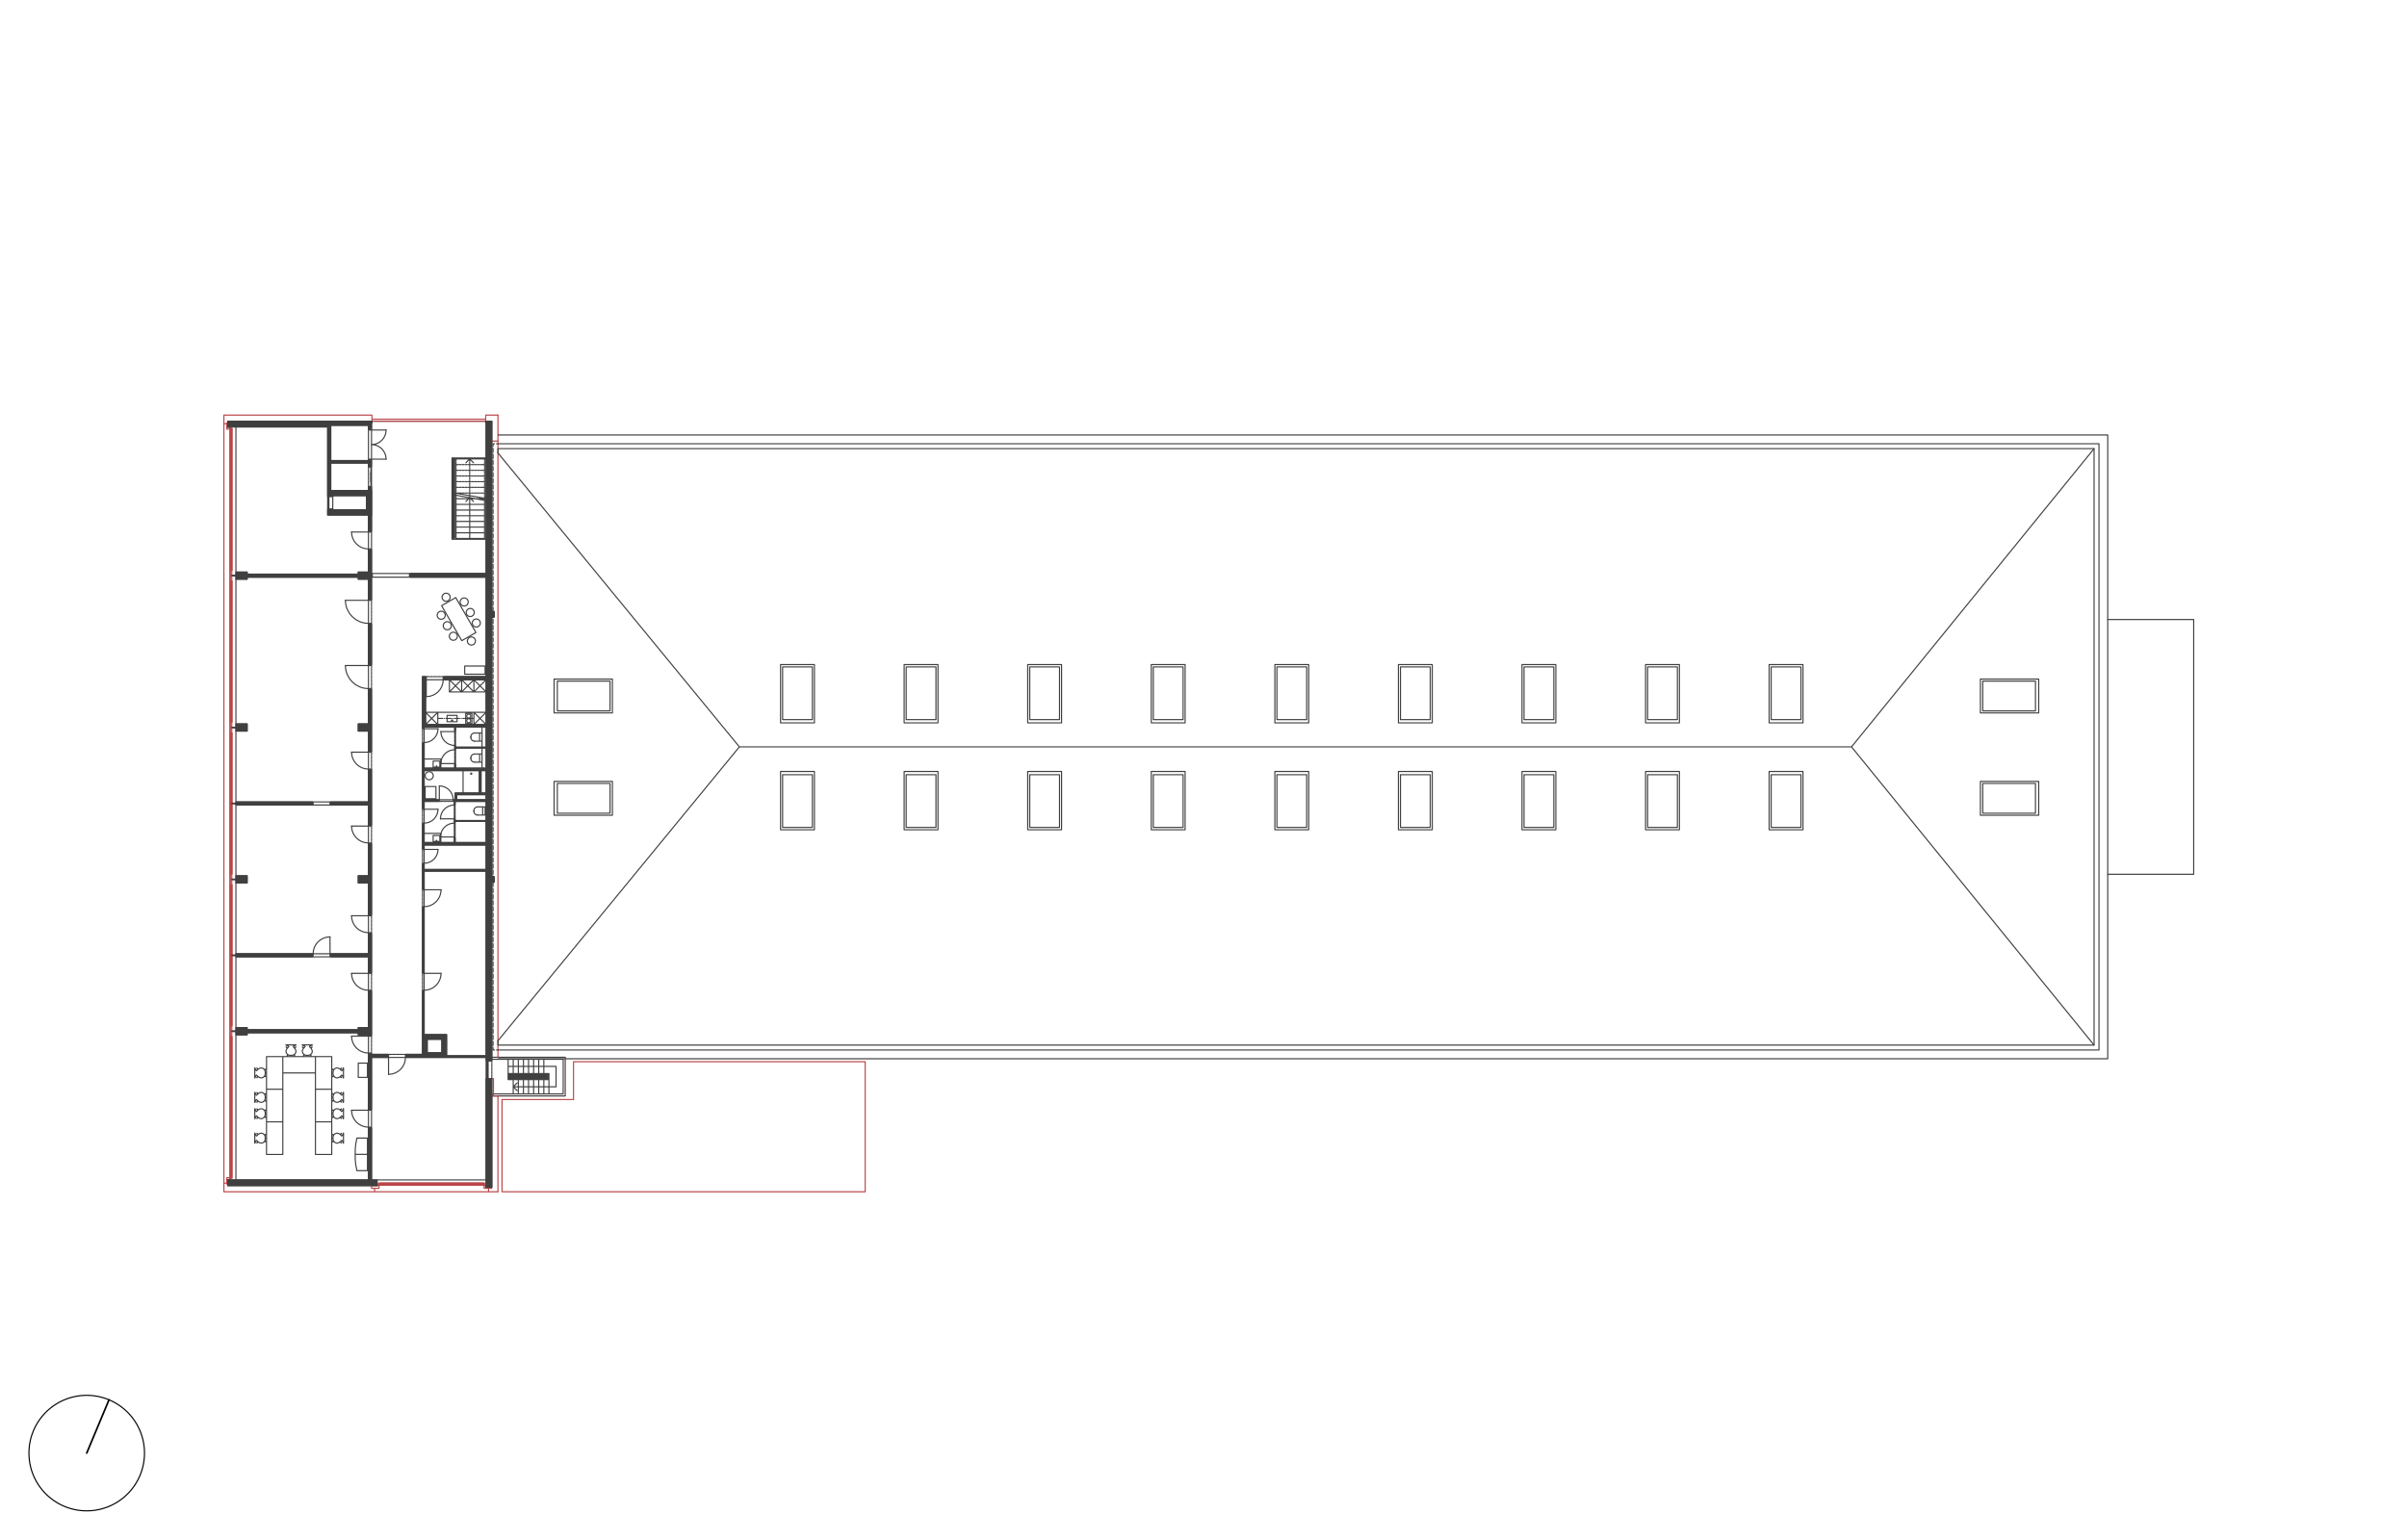 <svg id="Ebene_1" data-name="Ebene 1" xmlns="http://www.w3.org/2000/svg" viewBox="0 0 2573.86 1646.93"><defs><clipPath id="clip-path"><path style="clip-rule:evenodd;fill:none" d="M.043 1646.997V.007h2573.918v1646.99H.043"/></clipPath><style>.cls-6,.cls-7{fill:none;stroke-linecap:round;stroke-linejoin:round;stroke-width:1.2px}.cls-5{fill:#3f3f3f;fill-rule:evenodd}.cls-6{stroke:#3f3f3f}.cls-7{stroke:#ba4548}</style></defs><path style="stroke-width:1.8px;stroke-linecap:round;stroke-linejoin:round;stroke:#000;fill:none" d="m92.73 1554.307 23.828-56.991"/><g style="clip-path:url(#clip-path)"><path d="M154.503 1554.307a61.773 61.773 0 1 0-61.773 61.772 61.773 61.773 0 0 0 61.773-61.772" style="stroke-width:1.2px;stroke-linecap:round;stroke-linejoin:round;stroke:#000;fill:none"/></g><path class="cls-5" d="m523.738 660.425-.544-.604v-5.334l.544-.604h4.363l.544.604v5.334l-.544.604h-4.363"/><path class="cls-6" d="m523.194 659.821.544.604M523.194 654.487v5.334M523.738 653.883l-.544.604M528.101 653.883h-4.363M528.645 654.487l-.544-.604M528.645 659.821v-5.334M528.101 660.425l.544-.604M523.738 660.425h4.363"/><path class="cls-5" d="m523.738 943.89-.544-.604v-5.334l.544-.604h4.363l.544.604v5.334l-.544.604h-4.363"/><path class="cls-6" d="m523.194 943.286.544.604M523.194 937.952v5.334M523.738 937.348l-.544.604M528.101 937.348h-4.363M528.645 937.952l-.544-.604M528.645 943.286v-5.334M528.101 943.89l.544-.604M523.738 943.89h4.363M474.682 727.054v-3.271M474.682 723.783h23.023M497.705 723.783v3.271M497.705 727.054h-23.023M497.705 727.054v-3.271M519.815 722.473v-1.307M272.382 1152.234l.015.355M272.397 1152.589l.038.309M272.435 1152.898l.041.144M272.476 1153.042l.057.068M272.533 1153.11l.081-.048M272.614 1153.062l.076-.125M272.69 1152.937l.106-.32M272.796 1152.617l.251-.709M273.047 1151.908l.345-.788M273.392 1151.12l.478-.794M273.87 1150.326l.117-.153M273.987 1150.173l.16-.116M274.147 1150.057l.209-.042M274.356 1150.015l.164.031M274.52 1150.046l.284.349M274.804 1150.395l.329.422M275.133 1150.817l1.014.89M276.147 1151.707l1.255.768M277.402 1152.475l.896.36M278.298 1152.835l1.549.15M279.847 1152.985l1.527-.555M281.374 1152.43l1.107-.958M282.481 1151.472l.708-1.16M283.189 1150.312l.372-1.292M272.474 1147.656l-.092 4.578M283.658 1147.656l-.097 1.364M272.382 1143.081l.015-.357M272.397 1142.724l.038-.306M272.435 1142.418l.041-.147M272.476 1142.271l.057-.066M272.533 1142.205l.081.048M272.614 1142.253l.076.122M272.69 1142.375l.106.318M272.796 1142.693l.251.714M273.047 1143.407l.345.785M273.392 1144.192l.478.797M273.87 1144.989l.117.153M273.987 1145.142l.16.116M274.147 1145.258l.209.04M274.356 1145.298l.164-.031M274.52 1145.267l.284-.346M274.804 1144.921l.329-.425M275.133 1144.496l1.014-.888M276.147 1143.608l1.255-.771M277.402 1142.837l.896-.36M278.298 1142.477l1.549-.15M279.847 1142.327l1.527.556M281.374 1142.883l1.107.961M282.481 1143.844l.708 1.156M283.189 1145l.372 1.293M272.474 1147.656l-.092-4.575M283.658 1147.656l-.097-1.363M274.701 1142.775l-.048-.113M274.653 1142.662l.048-.114M274.701 1142.548l.115-.048M274.816 1142.5l.114.045M283.663 1151.636l.114.045M283.777 1151.681l.116-.045M283.893 1151.636l.045-.113M283.938 1151.523l-.045-.114M274.701 1142.775l1.125 1.114M282.862 1150.848l.006.006M282.868 1150.854l.795.782M274.93 1142.545l1.141 1.129M283.037 1150.562l.063.062M283.1 1150.624l.793.785M274.701 1152.54l-.048.114M274.653 1152.654l.048.113M274.701 1152.767l.115.046M274.816 1152.813l.114-.046M283.663 1143.676l.114-.045M283.777 1143.631l.116.045M283.893 1143.676l.045.114M283.938 1143.79l-.045.113M274.701 1152.54l1.125-1.116M282.862 1144.467l.006-.005M282.868 1144.462l.795-.786M274.93 1152.767l1.141-1.128M283.037 1144.751l.063-.063M283.1 1144.688l.793-.785M272.382 1178.398l.015.357M272.397 1178.755l.038.306M272.435 1179.061l.041.148M272.476 1179.209l.057.065M272.533 1179.274l.081-.048M272.614 1179.226l.076-.119M272.69 1179.107l.106-.323M272.796 1178.784l.251-.709M273.047 1178.075l.345-.788M273.392 1177.287l.478-.797M273.87 1176.49l.117-.153M273.987 1176.337l.16-.116M274.147 1176.221l.209-.04M274.356 1176.181l.164.032M274.52 1176.213l.284.348M274.804 1176.561l.329.423M275.133 1176.984l1.014.887M276.147 1177.871l1.255.771M277.402 1178.642l.896.36M278.298 1179.002l1.549.15M279.847 1179.152l1.527-.555M281.374 1178.597l1.107-.961M282.481 1177.636l.708-1.157M283.189 1176.479l.372-1.293M272.474 1173.823l-.092 4.575M283.658 1173.823l-.097 1.363M272.382 1169.245l.015-.354M272.397 1168.891l.038-.309M272.435 1168.582l.041-.145M272.476 1168.437l.057-.068M272.533 1168.369l.081.048M272.614 1168.417l.076.122M272.69 1168.539l.106.323M272.796 1168.862l.251.709M273.047 1169.571l.345.788M273.392 1170.359l.478.797M273.87 1171.156l.117.15M273.987 1171.306l.16.116M274.147 1171.422l.209.045M274.356 1171.467l.164-.034M274.52 1171.433l.284-.348M274.804 1171.085l.329-.423M275.133 1170.662l1.014-.89M276.147 1169.772l1.255-.765M277.402 1169.007l.896-.36M278.298 1168.647l1.549-.153M279.847 1168.494l1.527.555M281.374 1169.049l1.107.959M282.481 1170.008l.708 1.159M283.189 1171.167l.372 1.292M272.474 1173.823l-.092-4.578M283.658 1173.823l-.097-1.364M274.701 1168.939l-.048-.114M274.653 1168.825l.048-.113M274.701 1168.712l.115-.045M274.816 1168.667l.114.045M283.663 1177.803l.114.045M283.777 1177.848l.116-.045M283.893 1177.803l.045-.114M283.938 1177.689l-.045-.113M274.701 1168.939l1.125 1.117M282.862 1177.012l.006.006M282.868 1177.018l.795.785M274.93 1168.712l1.141 1.128M283.037 1176.728l.063.063M283.1 1176.791l.793.785M274.701 1178.704l-.048.114M274.653 1178.818l.048.113M274.701 1178.931l.115.048M274.816 1178.979l.114-.045M283.663 1169.843l.114-.045M283.777 1169.798l.116.045M283.893 1169.843l.045.113M283.938 1169.956l-.045.114M274.701 1178.704l1.125-1.111M282.862 1170.634l.006-.009M282.868 1170.625l.795-.782M274.93 1178.934l1.141-1.128M283.037 1170.917l.063-.062M283.1 1170.855l.793-.785M272.382 1186.689l.015-.351M272.397 1186.338l.038-.312M272.435 1186.026l.041-.142M272.476 1185.884l.057-.068M272.533 1185.816l.081.048M272.614 1185.864l.076.12M272.69 1185.984l.106.32M272.796 1186.304l.251.711M273.047 1187.015l.345.791M273.392 1187.806l.478.794M273.87 1188.6l.117.153M273.987 1188.753l.16.113M274.147 1188.866l.209.043M274.356 1188.909l.164-.034M274.52 1188.875l.284-.346M274.804 1188.529l.329-.422M275.133 1188.107l1.014-.888M276.147 1187.219l1.255-.771M277.402 1186.448l.896-.36M278.298 1186.088l1.549-.153M279.847 1185.935l1.527.559M281.374 1186.494l1.107.961M282.481 1187.455l.708 1.156M283.189 1188.611l.372 1.293M272.474 1191.267l-.092-4.578M283.658 1191.267l-.097-1.363M272.382 1195.842l.015.355M272.397 1196.197l.038.309M272.435 1196.506l.041.144M272.476 1196.65l.057.068M272.533 1196.718l.081-.048M272.614 1196.67l.076-.122M272.69 1196.548l.106-.317M272.796 1196.231l.251-.712M273.047 1195.519l.345-.791M273.392 1194.728l.478-.793M273.87 1193.935l.117-.153M273.987 1193.782l.16-.117M274.147 1193.665l.209-.042M274.356 1193.623l.164.034M274.52 1193.657l.284.349M274.804 1194.006l.329.422M275.133 1194.428l1.014.887M276.147 1195.315l1.255.768M277.402 1196.083l.896.36M278.298 1196.443l1.549.156M279.847 1196.599l1.527-.558M281.374 1196.041l1.107-.961M282.481 1195.08l.708-1.159M283.189 1193.921l.372-1.29M272.474 1191.267l-.092 4.575M283.658 1191.267l-.097 1.364M274.701 1196.149l-.048.113M274.653 1196.262l.048.113M274.701 1196.375l.115.049M274.816 1196.424l.114-.049M283.663 1187.287l.114-.048M283.777 1187.239l.116.048M283.893 1187.287l.045.114M283.938 1187.401l-.045.113M274.701 1196.149l1.125-1.114M282.862 1188.078l.006-.008M282.868 1188.07l.795-.783M274.93 1196.375l1.141-1.128M283.037 1188.362l.063-.063M283.1 1188.299l.793-.785M274.701 1186.386l-.048-.116M274.653 1186.27l.048-.111M274.701 1186.159l.115-.048M274.816 1186.111l.114.045M283.663 1195.247l.114.048M283.777 1195.295l.116-.048M283.893 1195.247l.045-.113M283.938 1195.134l-.045-.114M274.701 1186.386l1.125 1.111M282.862 1194.456l.006.006M282.868 1194.462l.795.785M274.93 1186.156l1.141 1.129M283.037 1194.173l.063.059M283.1 1194.232l.793.788M272.382 1222.009l.015.352M272.397 1222.361l.038.311M272.435 1222.672l.041.142M272.476 1222.814l.057.068M272.533 1222.882l.081-.048M272.614 1222.834l.076-.119M272.69 1222.715l.106-.32M272.796 1222.395l.251-.712M273.047 1221.683l.345-.788M273.392 1220.895l.478-.796M273.87 1220.099l.117-.154M273.987 1219.945l.16-.113M274.147 1219.832l.209-.045M274.356 1219.787l.164.037M274.52 1219.824l.284.345M274.804 1220.169l.329.423M275.133 1220.592l1.014.89M276.147 1221.482l1.255.768M277.402 1222.25l.896.36M278.298 1222.61l1.549.153M279.847 1222.763l1.527-.558M281.374 1222.205l1.107-.961M282.481 1221.244l.708-1.154M283.189 1220.09l.372-1.295M272.474 1217.431l-.092 4.578M283.658 1217.431l-.097 1.364M272.382 1212.853l.015-.351M272.397 1212.502l.038-.309M272.435 1212.193l.041-.145M272.476 1212.048l.057-.068M272.533 1211.98l.081.048M272.614 1212.028l.076.122M272.69 1212.15l.106.318M272.796 1212.468l.251.711M273.047 1213.179l.345.791M273.392 1213.97l.478.794M273.87 1214.764l.117.153M273.987 1214.917l.16.116M274.147 1215.033l.209.043M274.356 1215.076l.164-.034M274.52 1215.042l.284-.346M274.804 1214.696l.329-.425M275.133 1214.271l1.014-.888M276.147 1213.383l1.255-.768M277.402 1212.615l.896-.363M278.298 1212.252l1.549-.153M279.847 1212.099l1.527.559M281.374 1212.658l1.107.961M282.481 1213.619l.708 1.156M283.189 1214.775l.372 1.293M272.474 1217.431l-.092-4.578M283.658 1217.431l-.097-1.363M274.701 1212.55l-.048-.113M274.653 1212.437l.048-.114M274.701 1212.323l.115-.048M274.816 1212.275l.114.048M283.663 1221.411l.114.048M283.777 1221.459l.116-.048M283.893 1221.411l.045-.113M283.938 1221.298l-.045-.114M274.701 1212.55l1.125 1.114M282.862 1220.62l.006.009M282.868 1220.629l.795.782M274.93 1212.323l1.141 1.128M283.037 1220.337l.063.065M283.1 1220.402l.793.782M274.701 1222.313l-.048.116M274.653 1222.429l.048.11M274.701 1222.539l.115.048M274.816 1222.587l.114-.045M283.663 1213.454l.114-.048M283.777 1213.406l.116.048M283.893 1213.454l.045.114M283.938 1213.568l-.045.113M274.701 1222.313l1.125-1.112M282.862 1214.242l.006-.005M282.868 1214.237l.795-.783M274.93 1222.542l1.141-1.125M283.037 1214.526l.063-.06M283.1 1214.466l.793-.785M367.354 1152.234l-.015.355M367.339 1152.589l-.034.309M367.305 1152.898l-.042.144M367.263 1153.042l-.06.068M367.203 1153.11l-.079-.048M367.124 1153.062l-.077-.125M367.047 1152.937l-.107-.32M366.94 1152.617l-.25-.709M366.69 1151.908l-.345-.788M366.345 1151.12l-.477-.794M365.868 1150.326l-.119-.153M365.749 1150.173l-.159-.116M365.59 1150.057l-.209-.042M365.381 1150.015l-.165.031M365.216 1150.046l-.283.349M364.933 1150.395l-.329.422M364.604 1150.817l-1.015.89M363.589 1151.707l-1.253.768M362.336 1152.475l-.898.36M361.438 1152.835l-1.548.15M359.89 1152.985l-1.528-.555M358.362 1152.43l-1.105-.958M357.257 1151.472l-.706-1.16M356.551 1150.312l-.374-1.292M367.263 1147.656l.091 4.578M356.077 1147.656l.1 1.364M367.354 1143.081l-.015-.357M367.339 1142.724l-.034-.306M367.305 1142.418l-.042-.147M367.263 1142.271l-.06-.066M367.203 1142.205l-.079.048M367.124 1142.253l-.077.122M367.047 1142.375l-.107.318M366.94 1142.693l-.25.714M366.69 1143.407l-.345.785M366.345 1144.192l-.477.797M365.868 1144.989l-.119.153M365.749 1145.142l-.159.116M365.59 1145.258l-.209.04M365.381 1145.298l-.165-.031M365.216 1145.267l-.283-.346M364.933 1144.921l-.329-.425M364.604 1144.496l-1.015-.888M363.589 1143.608l-1.253-.771M362.336 1142.837l-.898-.36M361.438 1142.477l-1.548-.15M359.89 1142.327l-1.528.556M358.362 1142.883l-1.105.961M357.257 1143.844l-.706 1.156M356.551 1145l-.374 1.293M367.263 1147.656l.091-4.575M356.077 1147.656l.1-1.363M365.035 1142.775l.048-.113M365.083 1142.662l-.048-.114M365.035 1142.548l-.114-.048M364.921 1142.5l-.113.045M356.075 1151.636l-.114.045M355.961 1151.681l-.116-.045M355.845 1151.636l-.048-.113M355.797 1151.523l.045-.114M365.035 1142.775l-1.125 1.114M356.874 1150.848l-.006.006M356.868 1150.854l-.793.782M364.808 1142.545l-1.142 1.129M356.701 1150.562l-.065.062M356.636 1150.624l-.794.785M365.035 1152.54l.048.114M365.083 1152.654l-.048.113M365.035 1152.767l-.114.046M364.921 1152.813l-.113-.046M356.075 1143.676l-.114-.045M355.961 1143.631l-.116.045M355.845 1143.676l-.048.114M355.797 1143.79l.045.113M365.035 1152.54l-1.125-1.116M356.874 1144.467l-.006-.005M356.868 1144.462l-.793-.786M364.808 1152.767l-1.142-1.128M356.701 1144.751l-.065-.063M356.636 1144.688l-.794-.785M367.354 1178.398l-.015.357M367.339 1178.755l-.034.306M367.305 1179.061l-.042.148M367.263 1179.209l-.06.065M367.203 1179.274l-.079-.048M367.124 1179.226l-.077-.119M367.047 1179.107l-.107-.323M366.94 1178.784l-.25-.709M366.69 1178.075l-.345-.788M366.345 1177.287l-.477-.797M365.868 1176.49l-.119-.153M365.749 1176.337l-.159-.116M365.59 1176.221l-.209-.04M365.381 1176.181l-.165.032M365.216 1176.213l-.283.348M364.933 1176.561l-.329.423M364.604 1176.984l-1.015.887M363.589 1177.871l-1.253.771M362.336 1178.642l-.898.36M361.438 1179.002l-1.548.15M359.89 1179.152l-1.528-.555M358.362 1178.597l-1.105-.961M357.257 1177.636l-.706-1.157M356.551 1176.479l-.374-1.293M367.263 1173.823l.091 4.575M356.077 1173.823l.1 1.363M367.354 1169.245l-.015-.354M367.339 1168.891l-.034-.309M367.305 1168.582l-.042-.145M367.263 1168.437l-.06-.068M367.203 1168.369l-.079.048M367.124 1168.417l-.077.122M367.047 1168.539l-.107.323M366.94 1168.862l-.25.709M366.69 1169.571l-.345.788M366.345 1170.359l-.477.797M365.868 1171.156l-.119.15M365.749 1171.306l-.159.116M365.59 1171.422l-.209.045M365.381 1171.467l-.165-.034M365.216 1171.433l-.283-.348M364.933 1171.085l-.329-.423M364.604 1170.662l-1.015-.89M363.589 1169.772l-1.253-.765M362.336 1169.007l-.898-.36M361.438 1168.647l-1.548-.153M359.89 1168.494l-1.528.555M358.362 1169.049l-1.105.959M357.257 1170.008l-.706 1.159M356.551 1171.167l-.374 1.292M367.263 1173.823l.091-4.578M356.077 1173.823l.1-1.364M365.035 1168.939l.048-.114M365.083 1168.825l-.048-.113M365.035 1168.712l-.114-.045M364.921 1168.667l-.113.045M356.075 1177.803l-.114.045M355.961 1177.848l-.116-.045M355.845 1177.803l-.048-.114M355.797 1177.689l.045-.113M365.035 1168.939l-1.125 1.117M356.874 1177.012l-.006.006M356.868 1177.018l-.793.785M364.808 1168.712l-1.142 1.128M356.701 1176.728l-.065.063M356.636 1176.791l-.794.785M365.035 1178.704l.048.114M365.083 1178.818l-.048.113M365.035 1178.931l-.114.048M364.921 1178.979l-.113-.045M356.075 1169.843l-.114-.045M355.961 1169.798l-.116.045M355.845 1169.843l-.048.113M355.797 1169.956l.045.114M365.035 1178.704l-1.125-1.111M356.874 1170.634l-.006-.009M356.868 1170.625l-.793-.782M364.808 1178.934l-1.142-1.128M356.701 1170.917l-.065-.062M356.636 1170.855l-.794-.785M367.354 1186.689l-.015-.351M367.339 1186.338l-.034-.312M367.305 1186.026l-.042-.142M367.263 1185.884l-.06-.068M367.203 1185.816l-.079.048M367.124 1185.864l-.077.12M367.047 1185.984l-.107.32M366.94 1186.304l-.25.711M366.69 1187.015l-.345.791M366.345 1187.806l-.477.794M365.868 1188.6l-.119.153M365.749 1188.753l-.159.113M365.59 1188.866l-.209.043M365.381 1188.909l-.165-.034M365.216 1188.875l-.283-.346M364.933 1188.529l-.329-.422M364.604 1188.107l-1.015-.888M363.589 1187.219l-1.253-.771M362.336 1186.448l-.898-.36M361.438 1186.088l-1.548-.153M359.89 1185.935l-1.528.559M358.362 1186.494l-1.105.961M357.257 1187.455l-.706 1.156M356.551 1188.611l-.374 1.293M367.263 1191.267l.091-4.578M356.077 1191.267l.1-1.363M367.354 1195.842l-.015.355M367.339 1196.197l-.034.309M367.305 1196.506l-.042.144M367.263 1196.65l-.06.068M367.203 1196.718l-.079-.048M367.124 1196.67l-.077-.122M367.047 1196.548l-.107-.317M366.94 1196.231l-.25-.712M366.69 1195.519l-.345-.791M366.345 1194.728l-.477-.793M365.868 1193.935l-.119-.153M365.749 1193.782l-.159-.117M365.59 1193.665l-.209-.042M365.381 1193.623l-.165.034M365.216 1193.657l-.283.349M364.933 1194.006l-.329.422M364.604 1194.428l-1.015.887M363.589 1195.315l-1.253.768M362.336 1196.083l-.898.36M361.438 1196.443l-1.548.156M359.89 1196.599l-1.528-.558M358.362 1196.041l-1.105-.961M357.257 1195.08l-.706-1.159M356.551 1193.921l-.374-1.29M367.263 1191.267l.091 4.575M356.077 1191.267l.1 1.364M365.035 1196.149l.048.113M365.083 1196.262l-.048.113M365.035 1196.375l-.114.049M364.921 1196.424l-.113-.049M356.075 1187.287l-.114-.048M355.961 1187.239l-.116.048M355.845 1187.287l-.048.114M355.797 1187.401l.045.113M365.035 1196.149l-1.125-1.114M356.874 1188.078l-.006-.008M356.868 1188.07l-.793-.783M364.808 1196.375l-1.142-1.128M356.701 1188.362l-.065-.063M356.636 1188.299l-.794-.785M365.035 1186.386l.048-.116M365.083 1186.27l-.048-.111M365.035 1186.159l-.114-.048M364.921 1186.111l-.113.045M356.075 1195.247l-.114.048M355.961 1195.295l-.116-.048M355.845 1195.247l-.048-.113M355.797 1195.134l.045-.114M365.035 1186.386l-1.125 1.111M356.874 1194.456l-.006.006M356.868 1194.462l-.793.785M364.808 1186.156l-1.142 1.129M356.701 1194.173l-.065.059M356.636 1194.232l-.794.788M367.354 1222.009l-.015.352M367.339 1222.361l-.034.311M367.305 1222.672l-.042.142M367.263 1222.814l-.06.068M367.203 1222.882l-.079-.048M367.124 1222.834l-.077-.119M367.047 1222.715l-.107-.32M366.94 1222.395l-.25-.712M366.69 1221.683l-.345-.788M366.345 1220.895l-.477-.796M365.868 1220.099l-.119-.154M365.749 1219.945l-.159-.113M365.59 1219.832l-.209-.045M365.381 1219.787l-.165.037M365.216 1219.824l-.283.345M364.933 1220.169l-.329.423M364.604 1220.592l-1.015.89M363.589 1221.482l-1.253.768M362.336 1222.25l-.898.36M361.438 1222.61l-1.548.153M359.89 1222.763l-1.528-.558M358.362 1222.205l-1.105-.961M357.257 1221.244l-.706-1.154M356.551 1220.09l-.374-1.295M367.263 1217.431l.091 4.578M356.077 1217.431l.1 1.364M367.354 1212.853l-.015-.351M367.339 1212.502l-.034-.309M367.305 1212.193l-.042-.145M367.263 1212.048l-.06-.068M367.203 1211.98l-.079.048M367.124 1212.028l-.077.122M367.047 1212.15l-.107.318M366.94 1212.468l-.25.711M366.69 1213.179l-.345.791M366.345 1213.97l-.477.794M365.868 1214.764l-.119.153M365.749 1214.917l-.159.116M365.59 1215.033l-.209.043M365.381 1215.076l-.165-.034M365.216 1215.042l-.283-.346M364.933 1214.696l-.329-.425M364.604 1214.271l-1.015-.888M363.589 1213.383l-1.253-.768M362.336 1212.615l-.898-.363M361.438 1212.252l-1.548-.153M359.89 1212.099l-1.528.559M358.362 1212.658l-1.105.961M357.257 1213.619l-.706 1.156M356.551 1214.775l-.374 1.293M367.263 1217.431l.091-4.578M356.077 1217.431l.1-1.363M365.035 1212.55l.048-.113M365.083 1212.437l-.048-.114M365.035 1212.323l-.114-.048M364.921 1212.275l-.113.048M356.075 1221.411l-.114.048M355.961 1221.459l-.116-.048M355.845 1221.411l-.048-.113M355.797 1221.298l.045-.114M365.035 1212.55l-1.125 1.114M356.874 1220.62l-.006.009M356.868 1220.629l-.793.782M364.808 1212.323l-1.142 1.128M356.701 1220.337l-.065.065M356.636 1220.402l-.794.782M365.035 1222.313l.048.116M365.083 1222.429l-.048.11M365.035 1222.539l-.114.048M364.921 1222.587l-.113-.045M356.075 1213.454l-.114-.048M355.961 1213.406l-.116.048M355.845 1213.454l-.048.114M355.797 1213.568l.045.113M365.035 1222.313l-1.125-1.112M356.874 1214.242l-.006-.005M356.868 1214.237l-.793-.783M364.808 1222.542l-1.142-1.125M356.701 1214.526l-.065-.06M356.636 1214.466l-.794-.785M324.015 1117.615l-.355.014M323.66 1117.629l-.311.037M323.349 1117.666l-.142.039M323.207 1117.705l-.068.06M323.139 1117.765l.048.079M323.187 1117.844l.122.077M323.309 1117.921l.32.108M323.629 1118.029l.709.252M324.338 1118.281l.791.343M325.129 1118.624l.793.476M325.922 1119.1l.153.119M326.075 1119.219l.117.162M326.192 1119.381l.042.207M326.234 1119.588l-.034.164M326.2 1119.752l-.348.281M325.852 1120.033l-.423.331M325.429 1120.364l-.887 1.015M324.542 1121.379l-.768 1.256M323.774 1122.635l-.36.896M323.414 1123.531l-.153 1.544M323.261 1125.075l.555 1.531M323.816 1126.606l.961 1.106M324.777 1127.712l1.16.705M325.937 1128.417l1.289.375M328.59 1117.705l-4.575-.09M328.59 1128.891l-1.364-.099M333.168 1117.615l.354.014M333.522 1117.629l.309.037M333.831 1117.666l.145.039M333.976 1117.705l.065.06M334.041 1117.765l-.048.079M333.993 1117.844l-.119.077M333.874 1117.921l-.321.108M333.553 1118.029l-.711.252M332.842 1118.281l-.788.343M332.054 1118.624l-.797.476M331.257 1119.1l-.153.119M331.104 1119.219l-.116.162M330.988 1119.381l-.04.207M330.948 1119.588l.034.164M330.982 1119.752l.346.281M331.328 1120.033l.422.331M331.75 1120.364l.888 1.015M332.638 1121.379l.771 1.256M333.409 1122.635l.36.896M333.769 1123.531l.153 1.544M333.922 1125.075l-.556 1.531M333.366 1126.606l-.964 1.106M332.402 1127.712l-1.156.705M331.246 1128.417l-1.293.375M328.59 1117.705l4.578-.09M328.59 1128.891l1.363-.099M333.471 1119.931l.113-.046M333.584 1119.885l.117.048M333.701 1119.933l.045.114M333.746 1120.047l-.045.116M324.61 1128.894l-.045.113M324.565 1129.007l.045.116M324.61 1129.123l.113.049M324.723 1129.172l.114-.046M333.471 1119.931l-1.111 1.128M325.401 1128.094l-.006.006M325.395 1128.1l-.785.794M333.701 1120.163l-1.129 1.139M325.687 1128.267l-.065.063M325.622 1128.33l-.785.796M323.709 1119.931l-.114-.046M323.595 1119.885l-.113.048M323.482 1119.933l-.048.114M323.434 1120.047l.048.116M332.572 1128.894l.046.113M332.618 1129.007l-.046.116M332.572 1129.123l-.113.049M332.459 1129.172l-.116-.046M323.709 1119.931l1.114 1.128M331.779 1128.094l.008.006M331.787 1128.1l.785.794M323.482 1120.163l1.128 1.139M331.495 1128.267l.063.063M331.558 1128.33l.785.796M315.723 1117.615l.355.014M316.078 1117.629l.309.037M316.387 1117.666l.144.039M316.531 1117.705l.068.06M316.599 1117.765l-.048.079M316.551 1117.844l-.122.077M316.429 1117.921l-.32.108M316.109 1118.029l-.712.252M315.397 1118.281l-.788.343M314.609 1118.624l-.793.476M313.816 1119.1l-.153.119M313.663 1119.219l-.117.162M313.546 1119.381l-.042.207M313.504 1119.588l.034.164M313.538 1119.752l.346.281M313.884 1120.033l.425.331M314.309 1120.364l.887 1.015M315.196 1121.379l.768 1.256M315.964 1122.635l.36.896M316.324 1123.531l.153 1.544M316.477 1125.075l-.558 1.531M315.919 1126.606l-.958 1.106M314.961 1127.712l-1.16.705M313.801 1128.417l-1.289.375M311.148 1117.705l4.575-.09M311.148 1128.891l1.364-.099M306.57 1117.615l-.354.014M306.216 1117.629l-.309.037M305.907 1117.666l-.145.039M305.762 1117.705l-.068.06M305.694 1117.765l.049.079M305.743 1117.844l.121.077M305.864 1117.921l.321.108M306.185 1118.029l.711.252M306.896 1118.281l.788.343M307.684 1118.624l.794.476M308.478 1119.1l.153.119M308.631 1119.219l.116.162M308.747 1119.381l.043.207M308.79 1119.588l-.034.164M308.756 1119.752l-.346.281M308.41 1120.033l-.422.331M307.988 1120.364l-.891 1.015M307.097 1121.379l-.768 1.256M306.329 1122.635l-.36.896M305.969 1123.531l-.153 1.544M305.816 1125.075l.559 1.531M306.375 1126.606l.958 1.106M307.333 1127.712l1.156.705M308.489 1128.417l1.296.375M311.148 1117.705l-4.578-.09M311.148 1128.891l-1.363-.099M306.264 1119.931l-.113-.046M306.151 1119.885l-.114.048M306.037 1119.933l-.048.114M305.989 1120.047l.048.116M315.125 1128.894l.048.113M315.173 1129.007l-.048.116M315.125 1129.123l-.113.049M315.012 1129.172l-.114-.046M306.264 1119.931l1.114 1.128M314.337 1128.094l.006.006M314.343 1128.1l.782.794M306.037 1120.163l1.126 1.139M314.054 1128.267l.059.063M314.113 1128.33l.785.796M316.029 1119.931l.114-.046M316.143 1119.885l.113.048M316.256 1119.933l.048.114M316.304 1120.047l-.048.116M307.168 1128.894l-.048.113M307.12 1129.007l.048.116M307.168 1129.123l.111.049M307.279 1129.172l.116-.046M316.029 1119.931l-1.114 1.128M307.956 1128.094l-.005.006M307.951 1128.1l-.783.794M316.256 1120.163l-1.128 1.139M308.24 1128.267l-.063.063M308.177 1128.33l-.782.796M486.018 529.447l33.797 6.018M486.018 527.268l33.797 6.018M284.982 1165.101h17.444M284.982 1199.99h17.444M302.426 1130.215v104.661M302.426 1234.876h-17.444M284.982 1234.876v-104.661M337.312 1147.656h-34.886M284.982 1130.215h69.772M337.312 1165.101h17.442M337.312 1199.99h17.442M354.754 1130.215v104.661M354.754 1234.876h-17.442M337.312 1234.876v-104.661M383.103 1137.174h9.811M392.914 1137.174v15.264M392.914 1152.438h-9.811M383.103 1152.438v-15.264M381.677 1217.323h11.237M392.914 1217.323v34.889M392.914 1234.768h-13.082M379.832 1234.768l.062-5.865M379.894 1228.903l.618-5.831M380.512 1223.072l1.165-5.749M381.677 1252.212h11.237M379.832 1234.768l.062 5.865M379.894 1240.633l.618 5.831M380.512 1246.464l1.165 5.748M264.267 782.001v-7.631M508.913 676.571l-15.108 8.723M493.805 685.294l-21.583-37.389M472.222 647.905l15.105-8.723M487.327 639.182l21.586 37.389M518.724 721.166H496.92M496.92 721.166v-8.722M496.92 712.444h21.804M518.724 712.444v8.722M454.621 841.307h11.554M466.175 841.307v13.085M466.175 854.392h-11.554M454.621 854.392v-13.085M350.397 550.875l-.003-94.196M394.002 611.927v-61.052M252.276 857.771h141.726M394.002 857.771v-75.77M394.002 774.37V619.558M394.002 861.039H252.276M252.276 1020.21h141.726M394.002 1020.21v-75.767M394.002 936.812v-75.773M394.002 1023.484H252.276M394.002 1099.252v-75.768M394.002 1262.131v-155.245M397.273 1131.088v131.043M519.815 1265.685v-134.597M519.815 1131.088H397.273M519.815 1129.344V931.798M453.53 931.798v174.869M453.53 903.888v26.164M519.815 930.052v-26.164M519.815 901.268v-22.677M486.673 878.591v22.677M453.53 855.48h33.143M495.177 848.286v-23.987M519.815 777.638v44.048M453.53 821.686v-44.048M519.815 775.022v-47.968M519.815 727.054h-64.76M483.401 489.822v87.001M483.401 576.823h36.414M519.815 490.477h-36.414M243.554 450.576v6.54M246.388 454.281h150.885M395.967 454.281v-1.307M353.665 455.372h-3.268M350.397 455.372v-.436M350.397 454.936h3.268M353.665 454.936v.436M353.665 456.679h-3.268M350.397 456.679v-1.307M350.397 455.372h3.268M353.665 455.372v1.307M350.397 456.679h3.268M353.665 456.679v68.029M353.665 524.708h-3.268M350.397 524.708v-68.029M353.665 524.708v-29.435M353.665 492.656v-37.72M397.273 454.936h-46.876M353.665 495.273v-2.617M353.665 492.656h40.337M394.002 492.656v2.617M394.002 495.273h-40.337M353.665 495.273h40.337M394.002 492.656h-40.337M394.002 611.927v-23.984M394.002 587.943h3.271M397.273 587.943v23.984M397.273 611.927h-3.271M394.002 568.319v-17.444M394.002 550.875h3.271M397.273 550.875v17.444M397.273 568.319h-3.271M397.273 569.082h-21.367M397.273 587.178h-3.271M394.002 587.943h3.271M394.002 568.319h3.271M397.273 611.927v7.631M397.273 619.558H383.1M383.1 619.558v-7.631M383.1 611.927h14.173M397.273 611.927H383.1M383.1 611.927v2.18M383.1 617.375v2.183M383.1 619.558h14.173M264.267 611.927v7.631M264.267 619.558h-11.991M252.276 619.558v-7.631M252.276 611.927h11.991M264.267 611.927h-11.991M252.276 619.558h11.991M264.267 619.558v-2.183M264.267 614.107v-2.18M247.85 456.679v-1.307M247.85 455.372h102.547M350.397 455.372v1.307M350.397 456.679H247.85M247.85 456.679h102.547M247.85 455.372v-1.091M247.85 454.281h102.547M350.397 454.281v1.091M350.397 455.372H247.85M247.85 455.372h102.547M264.267 774.37v7.631M264.267 782.001h-11.991M252.276 782.001v-7.631M252.276 774.37h11.991M264.267 774.37h-11.991M252.276 782.001h11.991M394.002 524.708v-3.597M394.002 521.111h3.271M397.273 521.111v3.597M397.273 524.708h-3.271M394.002 498.87v-6.868M394.002 492.002h3.271M397.273 492.002v6.868M397.273 498.87h-3.271M394.002 459.077v-4.141M394.002 454.936h3.271M397.273 454.936v4.141M397.273 459.077h-3.271M394.002 454.936v46.117M394.002 459.95h18.862M394.002 491.131h18.862M397.273 459.077h-3.271M394.002 492.002h3.271M394.002 520.348h3.271M397.273 521.111h-3.271M394.002 499.635h3.271M397.273 498.87h-3.271M394.002 524.708v-5.777M394.002 518.058v-.108M394.002 517.077v-2.18M394.002 514.024v-.108M394.002 513.043v-2.18M394.002 509.99v-.107M394.002 509.01v-2.18M394.002 505.957v-.108M394.002 504.976v-2.18M394.002 501.923v-.108M519.376 451.228v-.652M525.918 450.576H243.554M397.71 450.576v2.398M397.71 452.974h-1.743M395.967 452.974v-2.398M395.967 450.576h1.743M397.71 452.974v-1.746M483.401 490.477h2.617M486.018 490.477v85.036M486.018 575.513h-2.617M483.401 575.513v-85.036M483.401 575.513h2.617M486.018 575.513v-85.036M519.815 453.192h1.307M521.122 453.192v30.306M521.122 483.498h-1.307M519.815 483.498v-30.306M519.815 453.192v160.26M521.995 453.192h-2.18M521.122 453.192h.873M521.995 453.192v30.306M521.995 483.498h-.873M521.122 483.498v-30.306M521.122 453.192v30.306M521.995 452.319l3.923-1.743M525.918 450.576v166.799M525.918 617.375h-3.923M521.995 617.375V452.319M521.995 452.319v161.133M525.918 721.058V450.576M525.918 450.576l-3.923 1.743M521.995 452.319h-2.616M519.379 452.319v-1.743M519.379 450.576h6.539M519.379 450.576v1.743M519.379 452.319h2.616M438.702 613.452h83.293M521.995 613.452v3.923M521.995 617.375h-83.293M438.702 617.375v-3.923M397.273 617.375h122.542M521.559 617.375h.436M437.832 613.452v3.923M398.146 613.452v3.923M438.702 617.375v-3.923M264.267 936.812v7.631M264.267 944.443h-11.991M252.276 944.443v-7.631M252.276 936.812h11.991M264.267 936.812h-11.991M252.276 944.443h11.991M264.267 944.443v-7.631M264.267 1099.252v7.634M264.267 1106.886h-11.991M252.276 1106.886v-7.634M252.276 1099.252h11.991M264.267 1099.252h-11.991M252.276 1106.886h11.991M264.267 1106.886v-7.634M243.554 1261.697h2.834M246.388 1261.697v2.614M246.388 1264.311l-2.834 3.926M243.554 1268.237v-6.54M243.554 1261.697v6.54M243.554 1268.237l2.834-3.926M246.388 1264.311H402.07M402.07 1264.311v3.926M402.07 1268.237H243.554M243.554 1268.237h160.043M402.07 1264.311H246.388M247.85 1263.44v-1.309M247.85 1262.131h155.311M403.161 1262.131v1.309M403.161 1263.44H247.85M403.161 1265.685v-3.554M519.815 1262.131H397.273M394.002 1262.131H247.85M402.506 1264.092v-.652M402.506 1263.44h.655M403.161 1263.44l-.655.652M402.506 1263.44v.652M402.506 1264.092H246.39M246.39 1264.092v-.652M246.39 1263.44h156.116M246.39 1264.092h156.116M403.161 1263.44H246.39M397.273 774.37v7.631M397.273 782.001H383.1M383.1 782.001v-7.631M383.1 774.37h14.173M397.273 774.37H383.1M383.1 774.37v7.631M383.1 782.001h14.173M397.273 936.812v7.631M397.273 944.443H383.1M383.1 944.443v-7.631M383.1 936.812h14.173M397.273 936.812H383.1M383.1 936.812v7.631M383.1 944.443h14.173M397.273 1099.252v7.634M397.273 1106.886H383.1M383.1 1106.886v-7.634M383.1 1099.252h14.173M397.273 1099.252H383.1M383.1 1099.252v7.634M383.1 1106.886h14.173M402.506 1264.092h.655M403.161 1264.092v1.593M403.161 1265.685h-.655M402.506 1265.685v-1.593M403.161 1263.44v.652M403.161 1264.092h-.655M402.506 1264.092l.655-.652M402.07 1268.237v-1.089M402.07 1267.148h1.527M403.597 1267.148v1.089M403.597 1268.237h-1.527M403.597 1268.237v-1.089M453.53 1131.088v-1.744M453.53 1129.344h22.241M475.771 1129.344l1.743 1.744M477.514 1131.088H453.53M475.771 1129.344h-18.755M477.514 1131.088l-1.743-1.744M475.771 1129.344v-20.933M475.771 1108.411l1.743-1.744M477.514 1106.667v24.421M477.514 1129.344v-22.677M475.771 1108.411v20.933M477.514 1106.667l-1.743 1.744M475.771 1108.411H453.53M453.53 1108.411v-1.744M453.53 1106.667h23.984M477.514 1106.667H453.53M453.53 1108.411h22.241M451.787 775.022h1.743M453.53 775.022v3.707M453.53 778.729h-1.743M451.787 778.729v-3.707M451.787 795.082h1.743M453.53 795.082v69.773M453.53 864.855h-1.743M451.787 864.855v-69.773M451.787 881.211h1.743M453.53 881.211v26.6M453.53 907.811h-1.743M451.787 907.811v-26.6M451.787 924.164h1.743M453.53 924.164v26.821M453.53 950.985h-1.743M451.787 950.985v-26.821M451.787 970.607h1.743M453.53 970.607v69.775M453.53 1040.382h-1.743M451.787 1040.382v-69.775M453.53 1127.817h-1.743M451.787 1127.817v-67.811M451.787 1060.006h1.743M453.53 1060.006v67.811M453.53 1131.088l-1.743-3.271M451.787 1127.817h1.743M453.53 1127.817v3.271M453.53 1129.344v-20.933M453.53 869.107v-11.881M453.53 855.48v-31.181M451.787 1041.144h19.839M451.787 1059.241h1.743M453.53 1060.006h-1.743M451.787 968.427v75.441M453.53 1040.382h-1.743M451.787 1127.817v-69.994M451.787 1056.95v-.107M451.787 1055.972v-2.18M451.787 1052.917v-.108M451.787 1051.939v-2.18M451.787 1048.886v-.111M451.787 1047.902v-2.18M451.787 1044.852v-.111M451.787 951.745h19.839M451.787 969.844h1.743M453.53 970.607h-1.743M453.53 950.985h-1.743M451.787 967.557v-.111M451.787 966.573v-2.18M451.787 963.523v-.111M451.787 962.539v-2.179M451.787 959.489v-.11M451.787 958.506v-2.18M451.787 955.456v-.111M451.787 954.472v-32.488M451.787 865.62h16.571M451.787 880.448h1.743M453.53 881.211h-1.743M453.53 864.855h-1.743M453.53 901.268v-22.24M453.53 878.158v-.108M453.53 877.177v-2.183M453.53 874.124v-.111M453.53 873.143v-2.18M453.53 870.09v-.11M451.787 878.158v-.108M451.787 877.177v-2.183M451.787 874.124v-.111M451.787 873.143v-2.18M451.787 870.09v-.11M451.787 869.107v-76.204M451.787 779.492h16.571M451.787 794.32h1.743M453.53 795.082h-1.743M451.787 723.783v59.198M453.53 778.729h-1.743M451.787 792.03v-.108M451.787 791.052v-2.183M451.787 787.996v-.108M451.787 787.015v-2.18M451.787 783.962v-.108M451.787 908.576h16.571M451.787 923.401h1.743M453.53 924.164h-1.743M453.53 907.811h-1.743M451.787 921.111v-.108M451.787 920.13v-2.18M451.787 917.077v-.107M451.787 916.097v-2.18M451.787 913.044v-.108M451.787 912.063v-33.035M454.185 1128.69l2.613-2.62M456.798 1126.07h15.701M472.499 1126.07l2.617 2.62M475.116 1128.69h-20.931M457.016 1128.69h18.1M472.499 1126.07h-15.483M454.185 1109.065l2.613 2.617M456.798 1111.682v14.388M456.798 1126.07l-2.613 2.62M454.185 1128.69v-19.625M454.185 1109.065v19.625M456.798 1126.07v-14.388M456.798 1111.682l-2.613-2.617M454.185 1109.065h20.931M475.116 1109.065l-2.617 2.617M472.499 1111.682h-15.701M456.798 1111.682h15.701M475.116 1109.065h-20.931M472.499 1111.682l2.617-2.617M475.116 1109.065v19.625M475.116 1128.69l-2.617-2.62M472.499 1126.07v-14.388M472.499 1111.682v14.388M475.116 1128.69v-19.625M477.514 1131.088v-1.744M477.514 1129.344h42.301M519.815 1129.344v1.744M519.815 1131.088h-42.301M519.815 1129.344h-42.301M519.379 1269.98v-2.832M519.379 1267.148h6.539M525.918 1267.148v2.832M525.918 1269.98h-6.539M519.379 1269.98h6.539M519.379 1267.148v2.832M521.122 1265.685h-1.307M519.815 1265.685v-111.92M519.815 1153.765h1.307M521.122 1153.765v111.92M521.995 1265.685h-.873M521.122 1265.685v-111.92M521.122 1153.765h.873M521.995 1153.765v111.92M453.53 903.888v-2.62M453.53 901.268h66.285M519.815 901.268v2.62M519.815 903.888H453.53M453.53 903.888h66.285M519.815 901.268h-33.142M485.799 901.268H453.53M519.815 857.226h-34.452M485.363 857.226v-1.746M485.363 855.48h34.452M519.815 855.48v1.746M469.01 857.226h-15.48M453.53 857.226v-1.746M453.53 855.48h15.48M469.01 855.48v1.746M453.53 857.226h19.732M519.815 855.48h-31.399M469.775 857.226v-16.571M484.6 857.226v-1.746M485.363 855.48v1.746M469.01 855.48v1.746M519.815 857.226h-36.632M482.313 857.226h-.111M481.329 857.226h-2.177M478.279 857.226h-.11M477.296 857.226h-2.18M474.245 857.226h-.11M488.416 855.48h-1.743M486.673 855.48v-7.194M486.673 848.286l1.743 1.746M488.416 850.032v5.448M488.416 855.48v-5.448M486.673 848.286v7.194M488.416 850.032l-1.743-1.746M486.673 848.286h33.142M519.815 848.286v1.746M519.815 850.032h-31.399M488.416 850.032h31.399M519.815 848.286h-5.451M512.618 848.286h-25.945M453.53 824.299v-2.613M453.53 821.686h66.285M519.815 821.686v2.613M519.815 824.299H453.53M453.53 824.299h59.088M514.364 824.299h5.451M519.815 821.686H453.53M514.364 848.286h-1.746M512.618 848.286v-23.987M512.618 824.299h1.746M514.364 824.299v23.987M514.364 848.286v-23.987M519.815 775.022v2.616M519.815 777.638H453.53M453.53 777.638v-2.616M453.53 775.022h66.285M519.815 775.022h-68.028M453.53 777.638h66.285M525.918 617.375v516.766M525.918 1134.141h-3.923M521.995 1134.141V617.375M521.995 617.375h3.923M525.918 1153.765v113.383M525.918 1267.148h-3.923M521.995 1267.148v-113.383M521.995 1153.765h3.923M521.995 617.375v103.683M521.995 729.778v406.543M521.995 1150.275v116.873M521.995 1134.903h3.923M525.918 1150.275v119.705M525.918 1153.765h-6.103M525.918 729.778v406.543M525.918 1137.194v.107M525.918 1138.174v2.18M525.918 1141.227v.108M525.918 1142.208v2.18M525.918 1145.261v.108M525.918 1146.242v2.182M525.918 1149.295v.107M521.995 1137.194v.107M521.995 1138.174v2.18M521.995 1141.227v.108M521.995 1142.208v2.18M521.995 1145.261v.108M521.995 1146.242v2.182M521.995 1149.295v.107M521.559 1112.337h-1.744M519.815 1112.337V617.375M519.815 617.375h1.744M521.559 617.375v494.962M521.559 721.058V617.375M519.815 617.375v103.683M519.815 824.299v23.987M519.815 850.032v5.448M519.815 857.226v20.495M487.109 777.638v4.144M487.109 781.782h-.873M486.236 781.782v-4.144M486.236 777.638h.873M487.109 798.135v3.053M487.109 801.188h-.873M486.236 801.188v-3.053M486.236 798.135h.873M487.109 817.541v4.145M487.109 821.686h-.873M486.236 821.686v-4.145M486.236 817.541h.873M486.236 813.289v8.397M487.109 782.545h-15.701M487.109 797.373h-.873M486.236 798.135h.873M486.236 781.782h.873M486.236 795.082v-.107M486.236 794.102v-2.18M486.236 791.052v-.111M486.236 790.068v-2.18M486.236 787.015v-.111M486.236 786.034v-8.396M487.109 799.227v-3.274M487.109 795.082v-.107M487.109 794.102v-2.18M487.109 791.052v-.111M487.109 790.068v-2.18M487.109 787.015v-.111M487.109 786.034v-8.396M487.109 816.779h-15.701M487.109 801.951h-.873M486.236 801.188h.873M486.236 817.541h.873M486.236 795.953v7.415M486.236 804.241v.111M486.236 805.222v2.18M486.236 808.275v.11M486.236 809.256v2.18M486.236 812.309v.107M487.109 800.1v3.268M487.109 804.241v.111M487.109 805.222v2.18M487.109 808.275v.11M487.109 809.256v2.18M487.109 812.309v.107M487.109 813.289v8.397M487.109 800.1v-.873M487.109 799.227h32.706M519.815 799.227v.873M519.815 800.1h-32.706M487.109 800.1h32.706M519.815 799.227h-32.706M350.397 454.936h.436M350.833 454.936v6.31M350.833 461.246h-.436M350.397 461.246v-6.31M350.397 461.246h.436M350.833 461.246v-6.31M350.397 454.936v-.655M350.397 454.281h46.876M397.273 454.281v.655M397.273 454.936h-46.876M521.995 1112.337h-.436M521.559 1112.337V617.378M521.559 617.378h.436M521.995 617.378v494.959M521.995 617.378h-.436M521.559 729.778v382.559M519.815 930.052v1.746M519.815 931.798H453.53M453.53 931.798v-1.746M453.53 930.052h66.285M519.815 930.052H453.53M453.53 931.798h66.285M485.799 901.268v-5.229M485.799 896.039h.874M486.673 896.039v5.229M486.673 901.268h-.874M485.799 879.683v-3.05M485.799 876.633h.874M486.673 876.633v3.05M486.673 879.683h-.874M485.799 860.277v-3.051M485.799 857.226h.874M486.673 857.226v3.051M486.673 860.277h-.874M486.673 877.721v-5.34M486.673 875.867h-15.702M486.673 861.039h-.874M485.799 860.277h.874M485.799 876.633h.874M485.799 857.226v5.233M485.799 863.329v.111M485.799 864.313v2.18M485.799 867.363v.111M485.799 868.347v2.18M485.799 871.397v.111M485.799 872.381v9.484M486.673 857.226v5.233M486.673 863.329v.111M486.673 864.313v2.18M486.673 867.363v.111M486.673 868.347v2.18M486.673 871.397v.111M486.673 895.273h-15.702M486.673 880.448h-.874M485.799 879.683h.874M485.799 896.039h.874M485.799 882.738v.105M485.799 883.716v2.183M485.799 886.772v.108M485.799 887.75v2.183M485.799 890.806v.108M485.799 891.787v9.481M486.673 878.591v-.87M486.673 877.721h33.142M519.815 877.721v.87M519.815 878.591h-33.142M486.673 878.591h33.142M519.815 877.721h-33.142M383.1 614.107v3.268M383.1 617.375H264.267M264.267 617.375v-3.268M264.267 614.107H383.1M383.1 614.107H264.267M264.267 617.375H383.1M252.276 615.524v.437M252.276 615.961h-4.426M247.85 615.961v-.437M247.85 615.524h4.426M252.276 615.524h-4.426M247.85 615.961h4.426M252.276 1102.849v.436M252.276 1103.285h-4.426M247.85 1103.285v-.436M247.85 1102.849h4.426M252.276 1102.849h-4.426M247.85 1103.285h4.426M355.845 530.162l-5.448-5.454M350.397 524.708h46.876M397.273 524.708l-5.448 5.454M391.825 530.162h-35.98M355.845 530.162h35.98M394.002 524.708h-40.337M391.825 530.162v15.261M391.825 545.423l5.448 5.452M397.273 550.875h-46.876M350.397 550.875l5.448-5.452M355.845 545.423h35.98M391.825 545.423h-35.98M350.397 550.875h43.605M355.845 530.162v.87M355.845 531.032h-5.448M350.397 531.032v-6.324M350.397 524.708l5.448 5.454M355.845 544.55v.873M355.845 545.423l-5.448 5.452M350.397 550.875v-6.325M350.397 544.55h5.448M350.397 544.55v6.325M355.845 545.423v-15.261M350.397 531.032h5.448M350.397 544.55h5.448M519.815 483.498h1.744M521.559 483.498v129.954M521.559 613.452h-1.744M519.815 613.452V483.498M521.995 483.498h-.873M521.559 483.498h.436M521.995 483.498v129.954M521.995 613.452h-.436M521.559 613.452V483.498M521.559 483.498v129.954M397.273 613.452h124.722M519.815 1112.337h1.307M521.122 1112.337v21.804M521.122 1134.141h-1.307M519.815 1134.141v-21.804M519.815 1134.141h6.103M521.122 1112.337h.873M521.995 1112.337v21.804M521.995 1134.141h-.873M521.122 1134.141v-21.804M521.122 1112.337v153.348M521.995 1112.337h-.873M519.815 723.783v3.271M519.815 727.054h-19.701M500.114 727.054v-3.271M500.114 723.783h19.701M455.055 727.054h-3.268M451.787 727.054v-3.271M451.787 723.783l3.268 3.271M451.787 727.054h3.268M455.055 727.054v47.968M455.055 775.022h-3.268M451.787 775.022v-47.968M455.055 775.022v-51.239M397.273 619.558v21.804M397.273 641.362h-3.271M394.002 641.362v-21.804M394.002 619.558h3.271M397.273 667.526v43.611M397.273 711.137h-3.271M394.002 711.137v-43.611M394.002 667.526h3.271M397.273 737.301v37.069M397.273 774.37h-3.271M394.002 774.37v-37.069M394.002 737.301h3.271M397.273 666.766h-3.271M394.002 667.526h3.271M397.273 642.125h-27.91M394.002 641.362h3.271M397.273 664.476v-.111M397.273 663.492v-2.179M397.273 660.442v-.11M397.273 659.459v-2.177M397.273 656.409v-.111M397.273 655.425v-2.177M397.273 652.375v-.111M397.273 651.391v-2.18M397.273 648.341v-.11M397.273 647.358v-2.18M397.273 644.307v-.11M397.273 643.542V454.281M397.273 711.9h-27.91M397.273 736.539h-3.271M394.002 737.301h3.271M394.002 711.137h3.271M397.273 734.248v-.108M397.273 733.267v-2.18M397.273 730.214v-.107M397.273 729.234v-2.18M397.273 726.181v-.108M397.273 725.2v-2.18M397.273 722.15v-.111M397.273 721.166v-2.18M397.273 718.113v-.11M397.273 717.132v-2.179M397.273 714.08v-.111M397.273 713.314v-47.968M397.273 782.001v21.804M397.273 803.805h-3.271M394.002 803.805v-21.804M394.002 782.001h3.271M397.273 823.429v59.414M397.273 882.843h-3.271M394.002 882.843v-59.414M394.002 823.429h3.271M397.273 902.468v34.344M397.273 936.812h-3.271M394.002 936.812v-34.344M394.002 902.468h3.271M397.273 804.567h-21.367M397.273 822.666h-3.271M394.002 823.429h3.271M394.002 803.805h3.271M397.273 820.376v-.111M397.273 819.395v-2.18M397.273 816.342v-.11M397.273 815.362v-2.18M397.273 812.309v-.108M397.273 811.328v-2.18M397.273 808.275v-.108M397.273 807.294v-72.173M397.273 883.609h-21.367M397.273 901.705h-3.271M394.002 902.468h3.271M394.002 882.843h3.271M397.273 899.417v-.11M397.273 898.434v-2.177M397.273 895.384v-.111M397.273 894.403v-2.183M397.273 891.35v-.11M397.273 890.369v-2.182M397.273 887.316v-.11M397.273 886.336v-65.087M397.273 944.443v34.342M397.273 978.785h-3.271M394.002 978.785v-34.342M394.002 944.443h3.271M397.273 998.406v41.976M397.273 1040.382h-3.271M394.002 1040.382v-41.976M394.002 998.406h3.271M397.273 1060.006v39.246M397.273 1099.252h-3.271M394.002 1099.252v-39.246M394.002 1060.006h3.271M397.273 1041.144h-21.367M397.273 1059.241h-3.271M394.002 1060.006h3.271M394.002 1040.382h3.271M397.273 1056.95v-.107M397.273 1055.972v-2.18M397.273 1052.917v-.108M397.273 1051.939v-2.18M397.273 1048.886v-.111M397.273 1047.902v-2.18M397.273 1044.852v-.111M397.273 1043.868v-47.639M397.273 979.547h-21.367M397.273 997.644h-3.271M394.002 998.406h3.271M394.002 978.785h3.271M397.273 995.356v-.11M397.273 994.375v-2.179M397.273 991.323v-.111M397.273 990.342v-2.183M397.273 987.289v-.111M397.273 986.308v-2.183M397.273 983.255v-.108M397.273 982.274V900.29M397.273 1106.886v.651M397.273 1107.537h-3.271M394.002 1107.537v-.651M394.002 1106.886h3.271M397.273 1127.162v59.635M397.273 1186.797h-3.271M394.002 1186.797v-59.635M394.002 1127.162h3.271M397.273 1206.421v55.71M397.273 1262.131h-3.271M394.002 1262.131v-55.71M394.002 1206.421h3.271M397.273 1108.303h-21.367M397.273 1126.399h-3.271M394.002 1127.162h3.271M394.002 1107.537h3.271M397.273 1127.162v-2.177M397.273 1124.109v-.108M397.273 1123.128v-2.18M397.273 1120.078v-.111M397.273 1119.094v-2.18M397.273 1116.044v-.11M397.273 1115.061v-2.18M397.273 1112.008v-.111M397.273 1111.027v-53.204M397.273 1187.56h-21.367M397.273 1205.659h-3.271M394.002 1206.421h3.271M394.002 1186.797h3.271M394.002 861.039h-40.337M353.665 861.039v-3.268M353.665 857.771h40.337M394.002 857.771v3.268M334.041 861.039h-81.765M252.276 861.039v-3.268M252.276 857.771h81.765M334.041 857.771v3.268M353.665 857.771v3.268M334.041 857.771v3.268M252.276 859.188v.437M252.276 859.625h-4.426M247.85 859.625v-.437M247.85 859.188h4.426M252.276 859.188h-4.426M247.85 859.625h4.426M383.1 1101.434v3.269M383.1 1104.703H264.267M264.267 1104.703v-3.269M264.267 1101.434H383.1M383.1 1101.434H264.267M264.267 1104.703H383.1M252.276 1020.21h81.765M334.041 1020.21v3.274M334.041 1023.484h-81.765M252.276 1023.484v-3.274M353.665 1020.21h40.337M394.002 1020.21v3.274M394.002 1023.484h-40.337M353.665 1023.484v-3.274M352.903 1023.484v-21.37M334.806 1023.484v-3.274M334.041 1020.21v3.274M353.665 1020.21v3.274M397.273 1131.088v-3.271M397.273 1127.817h17.445M414.718 1127.817v3.271M414.718 1131.088h-17.445M451.787 1127.817v3.271M451.787 1131.088h-17.445M434.342 1131.088v-3.271M434.342 1127.817h17.445M453.53 1131.088h-1.743M451.787 1131.088v-3.271M451.787 1127.817l1.743 3.271M418.207 1127.817h-20.934M415.48 1127.817v21.367M433.577 1127.817v3.271M434.342 1131.088v-3.271M414.718 1131.088v-3.271M451.787 1127.817h-19.625M431.289 1127.817h-.108M430.308 1127.817h-2.179M427.255 1127.817h-.107M426.275 1127.817h-2.18M423.222 1127.817h-.108M422.241 1127.817h-2.183M419.188 1127.817h-.108M252.276 1021.63v.437M252.276 1022.067h-4.426M247.85 1022.067v-.437M247.85 1021.63h4.426M252.276 1021.63h-4.426M247.85 1022.067h4.426M521.122 1153.765h-.272M520.85 1153.765v-19.624M520.85 1134.141h.272M521.122 1134.141v19.624M520.85 1134.141v19.624M252.276 777.967v.434M252.276 778.401h-4.426M247.85 778.401v-.434M247.85 777.967h4.426M252.276 777.967h-4.426M247.85 778.401h4.426M252.276 940.409v.437M252.276 940.846h-4.426M247.85 940.846v-.437M247.85 940.409h4.426M252.276 940.409h-4.426M247.85 940.846h4.426M455.055 727.054l-3.268-3.271M451.787 723.783h3.268M455.055 723.783v3.271M474.682 727.054v-3.271M474.682 723.783h25.432M500.114 723.783v3.271M500.114 727.054h-25.432M451.787 723.783h6.757M455.82 723.783v21.367M473.917 723.783v3.271M474.682 727.054v-3.271M519.815 723.783h-47.316M471.626 723.783h-.107M470.645 723.783h-2.179M467.592 723.783h-.107M466.612 723.783h-2.18M463.559 723.783h-.108M462.578 723.783h-2.18M459.525 723.783h-.108M352.903 861.039v-3.268M334.806 861.039v-3.268M525.918 1133.049h6.543M525.918 1130.87h6.543M525.918 1170.118h6.543M525.918 1172.298h6.543M487.653 575.95h30.527M487.653 569.875h30.527M487.653 563.801h30.527M487.653 557.726h30.527M487.653 551.654h30.527M487.653 545.579h30.527M487.653 539.505h30.527M487.653 533.43h22.913M487.653 527.358h2.18M490.925 527.358h2.179M494.193 527.358h2.183M497.467 527.358h2.18M500.735 527.358h2.18M504.006 527.358h2.183M507.278 527.358h2.179M510.549 527.358h2.18M513.817 527.358h4.363M487.653 521.284h2.18M490.925 521.284h2.179M494.193 521.284h2.183M497.467 521.284h2.18M500.735 521.284h2.18M504.006 521.284h2.183M507.278 521.284h2.179M510.549 521.284h2.18M513.817 521.284h4.363M487.653 515.209h2.18M490.925 515.209h2.179M494.193 515.209h2.183M497.467 515.209h2.18M500.735 515.209h2.18M504.006 515.209h2.183M507.278 515.209h2.179M510.549 515.209h2.18M513.817 515.209h4.363M487.653 509.134h2.18M490.925 509.134h2.179M494.193 509.134h2.183M497.467 509.134h2.18M500.735 509.134h2.18M504.006 509.134h2.183M507.278 509.134h2.179M510.549 509.134h2.18M513.817 509.134h4.363M487.653 503.06h2.18M490.925 503.06h2.179M494.193 503.06h2.183M497.467 503.06h2.18M500.735 503.06h2.18M504.006 503.06h2.183M507.278 503.06h2.179M510.549 503.06h2.18M513.817 503.06h4.363M487.653 496.988h2.18M490.925 496.988h2.179M494.193 496.988h2.183M497.467 496.988h2.18M500.735 496.988h2.18M504.006 496.988h2.183M507.278 496.988h2.179M510.549 496.988h2.18M513.817 496.988h4.363M518.18 490.913v2.18M518.18 494.184v2.18M518.18 497.453v2.182M518.18 500.724v2.18M518.18 503.995v2.18M518.18 507.266v2.18M518.18 510.537v2.18M518.18 513.806v2.183M518.18 517.077v2.183M518.18 520.348v2.18M518.18 523.619v2.18M518.18 526.89v2.18M518.18 530.162v2.18M518.18 532.994v42.956M487.653 490.913v2.18M487.653 494.184v2.18M487.653 497.453v2.182M487.653 500.724v2.18M487.653 503.995v2.18M487.653 507.266v2.18M487.653 510.537v2.18M487.653 513.806v2.183M487.653 517.077v2.183M487.653 520.348v2.18M487.653 523.619v2.18M519.815 490.913h-2.18M516.544 490.913h-2.18M513.273 490.913h-2.18M510.005 490.913h-2.183M506.733 490.913h-2.182M503.462 490.913h-2.18M500.191 490.913h-2.183M496.92 490.913h-2.18M493.649 490.913h-2.18M490.377 490.913h-4.359M483.401 489.822h2.18M486.673 489.822h2.179M489.944 489.822h2.18M493.212 489.822h2.183M496.483 489.822h2.18M499.754 489.822h2.183M503.026 489.822h2.18M506.297 489.822h2.18M509.568 489.822h2.177M512.836 489.822h2.183M516.108 489.822h3.707M502.26 575.95v-45.791M502.26 532.342l4.091 4.087M502.26 532.342l-4.087 4.087M506.733 867.037v.873M518.724 863.114h-8.067M518.724 863.114v8.719M510.657 871.833h8.067M516.108 863.114v8.719M351.704 531.466h-1.307M351.704 544.114h-1.307M455.055 761.94l13.085 13.082M468.14 761.94l-13.085 13.082M506.733 761.94l13.082 13.082M519.815 761.94l-13.082 13.082M506.733 727.054l13.082 13.082M519.815 727.054l-13.082 13.082M493.649 727.054l13.084 13.082M506.733 727.054l-13.084 13.082M480.567 727.054l13.082 13.082M493.649 727.054l-13.082 13.082M503.462 787.996v.873M515.456 784.073h-8.071M515.456 777.638v21.589M507.385 792.792h8.071M512.836 784.073v8.719M503.462 810.455v.873M515.456 806.529h-8.071M515.456 800.1v21.586M507.385 815.251h8.071M512.836 806.529v8.722M468.14 768.479h5.451M475.223 768.479h.219M477.077 768.479h5.454M484.164 768.479h.218M486.018 768.479h5.451M493.104 768.479h.219M494.958 768.479h5.451M501.282 768.479h5.451M487.653 526.89v49.06M502.26 529.07v-2.18M502.26 525.799v-2.18M502.26 522.528v-2.18M502.26 519.257v-2.18M502.26 515.989v-2.183M502.26 512.717v-2.18M502.26 509.446v-2.18M502.26 506.175v-2.18M502.26 502.904v-2.18M502.26 499.635v-2.182M502.26 496.364v-2.18M502.26 493.093v-2.18M502.26 490.913l4.091 4.088M502.26 490.913l-4.087 4.088M511.654 533.43h2.183M514.928 533.43h3.252M252.276 1262.131V456.679M350.397 544.55v-89.614M351.704 544.55v-13.518M351.049 544.114v-12.648M512.618 824.299v23.987M396.636 499.635v5.177M396.312 504.812h.961M396.636 520.348v-5.179M396.312 515.169h.961M396.956 504.812v10.357M396.956 509.99h-.644M396.312 515.169v-10.357M468.14 775.022V761.94M506.733 761.94v13.082M519.815 761.94h-64.76M506.733 740.136v-13.082M480.567 727.054v13.082M480.567 740.136h39.248M493.649 740.136v-13.082M504.551 763.031v10.902M504.551 773.933h-6.543M498.008 773.933v-10.902M498.008 763.031h6.543M478.061 771.972v-6.761M478.061 765.211h10.681M488.742 765.211v6.761M488.742 771.972h-10.681M471.408 811.872H453.53M471.408 821.686v-9.814M470.319 820.594v-6.539M470.319 814.055h-7.137M463.182 814.055v6.539M463.182 820.594h7.137M471.408 891.458H453.53M471.408 901.268v-9.81M470.319 900.18v-6.542M470.319 893.638h-7.137M463.182 893.638v6.542M463.182 900.18h7.137"/><path class="cls-7" d="M247.85 454.281v809.159M246.388 1264.311v-810.03M246.39 1263.44v.652M245.734 457.116v804.581M246.388 454.936h1.462M248.286 495.055h-1.462M246.824 495.055v-36.522M246.824 458.533h1.462M248.286 458.533v36.522M248.286 495.709h-1.462M246.824 495.709v38.486M248.286 534.195v-38.486M247.85 496.472h-1.462M247.85 494.292h-1.462M247.85 459.296h-1.462M248.286 459.95h-1.462M248.286 493.637h-1.462M248.286 497.127h-1.462M248.286 534.195h-1.462M248.286 534.848h-1.462M247.85 535.613h-1.462M247.85 533.43h-1.462M248.286 532.778h-1.462M248.286 536.265h-1.462M246.824 573.333v-38.485M248.286 534.848v38.485M247.85 574.751h-1.462M247.85 572.571h-1.462M248.286 571.916h-1.462M248.286 575.406h-1.462M248.286 573.333h-1.462M248.286 573.988h-1.462M246.824 573.988v35.978M248.286 609.966v-35.978M247.85 622.282h-1.462M247.85 609.2h-1.462M248.286 608.546h-1.462M248.286 622.937h-1.462M248.286 609.966h-1.462M248.286 621.523h-1.462M247.85 658.914h-1.462M247.85 656.735h-1.462M248.286 656.08h-1.462M248.286 659.569h-1.462M248.286 657.497h-1.462M248.286 658.152h-1.462M247.85 698.055h-1.462M247.85 695.873h-1.462M248.286 695.218h-1.462M248.286 698.707h-1.462M248.286 696.635h-1.462M248.286 697.29h-1.462M247.85 737.193h-1.462M247.85 735.013h-1.462M248.286 734.359h-1.462M248.286 737.845h-1.462M248.286 735.776h-1.462M248.286 736.428h-1.462M247.85 771.643h-1.462M248.286 770.988h-1.462M248.286 772.408h-1.462M247.85 784.728h-1.462M248.286 785.379h-1.462M248.286 783.962h-1.462M247.85 821.357h-1.462M247.85 819.177h-1.462M248.286 818.522h-1.462M248.286 822.012h-1.462M248.286 819.94h-1.462M248.286 820.594h-1.462M247.85 860.495h-1.462M247.85 858.315h-1.462M248.286 857.66h-1.462M248.286 861.15h-1.462M248.286 859.08h-1.462M248.286 859.735h-1.462M247.85 899.636h-1.462M247.85 897.453h-1.462M248.286 896.798h-1.462M248.286 900.29h-1.462M248.286 898.218h-1.462M248.286 898.87h-1.462M247.85 934.085h-1.462M248.286 933.43h-1.462M248.286 934.848h-1.462M247.85 947.167h-1.462M248.286 947.822h-1.462M248.286 946.405h-1.462M247.85 983.799h-1.462M247.85 981.619h-1.462M248.286 980.965h-1.462M248.286 984.454h-1.462M248.286 982.382h-1.462M248.286 983.037h-1.462M247.85 1022.937h-1.462M247.85 1020.758h-1.462M248.286 1020.105h-1.462M248.286 1023.592h-1.462M248.286 1021.52h-1.462M248.286 1022.175h-1.462M247.85 1062.075h-1.462M247.85 1059.896h-1.462M248.286 1059.241h-1.462M248.286 1062.73h-1.462M248.286 1060.661h-1.462M248.286 1061.316h-1.462M247.85 1096.528h-1.462M248.286 1095.873h-1.462M248.286 1097.29h-1.462M247.85 1109.61h-1.462M248.286 1110.264h-1.462M248.286 1108.847h-1.462M247.85 1146.242h-1.462M247.85 1144.059h-1.462M248.286 1143.407h-1.462M248.286 1146.897h-1.462M248.286 1144.824h-1.462M248.286 1145.479h-1.462M247.85 1185.38h-1.462M247.85 1183.2h-1.462M248.286 1182.545h-1.462M248.286 1186.035h-1.462M248.286 1183.962h-1.462M248.286 1184.617h-1.462M247.85 1224.518h-1.462M247.85 1222.338h-1.462M248.286 1221.686h-1.462M248.286 1225.173h-1.462M248.286 1223.1h-1.462M248.286 1223.755h-1.462M247.85 1258.97h-1.462M248.286 1258.315h-1.462M248.286 1259.733h-1.462M246.824 657.497v-35.974M248.286 621.523v35.974M246.824 696.635v-38.483M248.286 658.152v38.483M246.824 735.776V697.29M248.286 697.29v38.486M246.824 859.08v-38.486M248.286 820.594v38.486M246.824 898.218v-38.483M248.286 859.735v38.483M248.286 736.428v35.98M248.286 783.962v35.978M246.824 819.94v-35.978M246.824 772.408v-35.98M246.824 934.848V898.87M248.286 898.87v35.978M248.286 946.405v35.977M246.824 982.382v-35.977M248.286 983.037v38.483M246.824 1021.52v-38.483M248.286 1022.175v38.486M248.286 1061.316v35.974M246.824 1097.29v-35.974M246.824 1060.661v-38.486M248.286 1108.847v35.977M246.824 1144.824v-35.977M248.286 1145.479v38.483M246.824 1183.962v-38.483M248.286 1184.617v38.483M248.286 1223.755v35.978M246.824 1259.733v-35.978M246.824 1223.1v-38.483M397.71 450.576v-6.565M397.71 444.011H239.411M239.411 444.011v830.765M239.411 1274.776h286.507M525.918 1274.776h6.543M532.461 1172.298h-4.797M519.379 450.576v-6.565M519.379 444.011h13.082M532.461 471.81h-6.543M519.379 450.576v-2.183M519.379 448.393H397.71M397.71 448.393v2.183M397.71 450.576h121.669M525.918 1153.765h1.746M527.664 1153.765v18.533M400.57 1274.776v-3.702M405.341 1267.8v3.274M405.341 1271.074h-8.068M397.273 1271.074v-2.837M397.273 1268.237l6.324-.003M403.597 1268.234v-.434M403.597 1267.8h1.744M522.406 1274.776v-3.702M517.635 1267.8v3.274M517.635 1271.074h8.068M525.703 1271.074v-1.091M525.703 1269.983l-6.324-.003M519.379 1269.98l-.006-2.18M519.373 1267.8h-1.738M402.07 1267.148v-2.619M402.506 1264.529v1.156M403.597 1268.237v-1.089M519.379 1267.148v2.832M406.322 1265.685v1.463M406.976 1265.249v1.463M405.562 1265.249v1.463M521.995 1267.148H402.07M516.652 1265.685v1.463M515.997 1265.249v1.463M517.417 1265.249v1.463M405.562 1265.249h111.855M443.28 1265.685v1.463M441.103 1265.685v1.463M440.448 1265.249v1.463M443.935 1265.249v1.463M441.865 1265.249v1.463M442.52 1265.249v1.463M481.876 1265.685v1.463M479.694 1265.685v1.463M479.042 1265.249v1.463M482.531 1265.249v1.463M480.456 1265.249v1.463M481.111 1265.249v1.463M402.07 1265.685h39.795M441.865 1266.712h-36.303M517.417 1266.712h-36.306M480.456 1266.712H442.52M442.52 1265.685h37.936M481.111 1265.685h40.884M519.379 1267.8H403.597M245.734 1259.733h-3.271M242.463 1259.733v6.871M242.463 1266.604h1.091M242.463 1265.512h-3.052M245.734 459.055h-3.271M242.463 459.055v-6.872M242.463 452.183h1.091M242.463 453.275h-3.052"/><path class="cls-6" d="M532.461 1123.128h-1.528M528.753 1123.128h-1.525M527.228 1123.128v-2.616M527.228 1118.332v-4.363M527.228 1111.789v-4.362M527.228 1105.247v-4.36M527.228 1098.708v-4.363M527.228 1092.165v-4.362M527.228 1085.623v-4.36M527.228 1079.08v-4.359M527.228 1072.541v-4.363M527.228 1065.999v-4.36M527.228 1059.456v-4.36M527.228 1052.917v-4.363M527.228 1046.374v-4.359M527.228 1039.832v-4.36M527.228 1033.292v-4.362M527.228 1026.75v-4.363M527.228 1020.208v-4.36M527.228 1013.668v-4.363M527.228 1007.126v-4.363M527.228 1000.583v-4.359M527.228 994.041v-4.36M527.228 987.501v-4.362M527.228 980.959v-4.36M527.228 974.417v-4.36M527.228 967.877v-4.362M527.228 961.335v-4.36M527.228 954.792v-4.359M527.228 948.253v-4.363M527.228 941.71v-4.362M527.228 935.168v-4.36M527.228 928.629v-4.363M527.228 922.086v-4.362M527.228 915.544v-4.36M527.228 909.001v-4.359M527.228 902.462v-4.363M527.228 895.919v-4.359M527.228 889.377v-4.36M527.228 882.838v-4.363M527.228 876.295v-4.36M527.228 869.753v-4.36M527.228 863.213v-4.362M527.228 856.671v-4.363M527.228 850.129v-4.36M527.228 843.589v-4.363M527.228 837.047v-4.363M527.228 830.504v-4.359M527.228 823.962v-4.36M527.228 817.422v-4.362M527.228 810.88v-4.36M527.228 804.338v-4.36M527.228 797.798v-4.362M527.228 791.256v-4.36M527.228 784.713v-4.359M527.228 778.174v-4.363M527.228 771.631v-4.362M527.228 765.089v-4.36M527.228 758.549v-4.362M527.228 752.007v-4.362M527.228 745.465v-4.36M527.228 738.922v-4.359M527.228 732.383v-4.363M527.228 725.84v-4.359M527.228 719.298v-4.36M527.228 712.759v-4.363M527.228 706.216v-4.359M527.228 699.674v-4.36M527.228 693.134v-4.362M527.228 686.592v-4.363M527.228 680.05v-4.36M527.228 673.51v-4.363M527.228 666.968v-4.363M527.228 660.425v-4.359M527.228 653.883v-4.36M527.228 647.343v-4.362M527.228 640.801v-4.36M527.228 634.259v-4.36M527.228 627.719v-4.362M527.228 621.177v-4.36M527.228 614.634v-4.359M527.228 608.095v-4.363M527.228 601.552v-4.362M527.228 595.01v-4.36M527.228 588.471v-4.363M527.228 581.928v-4.362M527.228 575.386v-4.36M527.228 568.843v-4.359M527.228 562.304v-4.363M527.228 555.761v-4.359M527.228 549.219v-4.359M527.228 542.68v-4.363M527.228 536.137v-4.36M527.228 529.595v-4.36M527.228 523.055v-4.362M527.228 516.513v-4.363M527.228 509.971v-4.36M527.228 503.431v-4.363M527.228 496.889v-4.363M527.228 490.346v-4.359M527.228 483.804v-4.36M527.228 477.264v-2.616M527.228 474.648h1.525M530.933 474.648h1.528M532.461 1123.128h-1.528M528.753 1123.128h-1.525M527.228 1123.128v-2.616M527.228 1118.332v-4.363M527.228 1111.789v-4.362M527.228 1105.247v-4.36M527.228 1098.708v-4.363M527.228 1092.165v-4.362M527.228 1085.623v-4.36M527.228 1079.08v-4.359M527.228 1072.541v-4.363M527.228 1065.999v-4.36M527.228 1059.456v-4.36M527.228 1052.917v-4.363M527.228 1046.374v-4.359M527.228 1039.832v-4.36M527.228 1033.292v-4.362M527.228 1026.75v-4.363M527.228 1020.208v-4.36M527.228 1013.668v-4.363M527.228 1007.126v-4.363M527.228 1000.583v-4.359M527.228 994.041v-4.36M527.228 987.501v-4.362M527.228 980.959v-4.36M527.228 974.417v-4.36M527.228 967.877v-4.362M527.228 961.335v-4.36M527.228 954.792v-4.359M527.228 948.253v-4.363M527.228 941.71v-4.362M527.228 935.168v-4.36M527.228 928.629v-4.363M527.228 922.086v-4.362M527.228 915.544v-4.36M527.228 909.001v-4.359M527.228 902.462v-4.363M527.228 895.919v-4.359M527.228 889.377v-4.36M527.228 882.838v-4.363M527.228 876.295v-4.36M527.228 869.753v-4.36M527.228 863.213v-4.362M527.228 856.671v-4.363M527.228 850.129v-4.36M527.228 843.589v-4.363M527.228 837.047v-4.363M527.228 830.504v-4.359M527.228 823.962v-4.36M527.228 817.422v-4.362M527.228 810.88v-4.36M527.228 804.338v-4.36M527.228 797.798v-4.362M527.228 791.256v-4.36M527.228 784.713v-4.359M527.228 778.174v-4.363M527.228 771.631v-4.362M527.228 765.089v-4.36M527.228 758.549v-4.362M527.228 752.007v-4.362M527.228 745.465v-4.36M527.228 738.922v-4.359M527.228 732.383v-4.363M527.228 725.84v-4.359M527.228 719.298v-4.36M527.228 712.759v-4.363M527.228 706.216v-4.359M527.228 699.674v-4.36M527.228 693.134v-4.362M527.228 686.592v-4.363M527.228 680.05v-4.36M527.228 673.51v-4.363M527.228 666.968v-4.363M527.228 660.425v-4.359M527.228 653.883v-4.36M527.228 647.343v-4.362M527.228 640.801v-4.36M527.228 634.259v-4.36M527.228 627.719v-4.362M527.228 621.177v-4.36M527.228 614.634v-4.359M527.228 608.095v-4.363M527.228 601.552v-4.362M527.228 595.01v-4.36M527.228 588.471v-4.363M527.228 581.928v-4.362M527.228 575.386v-4.36M527.228 568.843v-4.359M527.228 562.304v-4.363M527.228 555.761v-4.359M527.228 549.219v-4.359M527.228 542.68v-4.363M527.228 536.137v-4.36M527.228 529.595v-4.36M527.228 523.055v-4.362M527.228 516.513v-4.363M527.228 509.971v-4.36M527.228 503.431v-4.363M527.228 496.889v-4.363M527.228 490.346v-4.359M527.228 483.804v-4.36M527.228 477.264v-2.616M527.228 474.648h1.525M530.933 474.648h1.528M496.353 648.276l1.698-.343M498.051 647.933l1.386-.935M499.437 646.998l.935-1.387M500.372 645.611l.343-1.698M500.715 643.913l-.343-1.697M500.372 642.216l-.935-1.387M499.437 640.829l-1.386-.932M498.051 639.897l-1.698-.343M496.353 639.554l-1.695.343M494.658 639.897l-1.386.932M493.272 640.829l-.936 1.387M492.336 642.216l-.343 1.697M491.993 643.913l.343 1.698M492.336 645.611l.936 1.387M493.272 646.998l1.386.935M494.658 647.933l1.695.343M502.839 659.513l1.698-.344M504.537 659.169l1.386-.935M505.923 658.234l.935-1.386M506.858 656.848l.343-1.698M507.201 655.15l-.343-1.695M506.858 653.455l-.935-1.386M505.923 652.069l-1.386-.936M504.537 651.133l-1.698-.343M502.839 650.79l-1.698.343M501.141 651.133l-1.387.936M499.754 652.069l-.932 1.386M498.822 653.455l-.343 1.695M498.479 655.15l.343 1.698M498.822 656.848l.932 1.386M499.754 658.234l1.387.935M501.141 659.169l1.698.344M509.327 670.746l1.698-.343M511.025 670.403l1.386-.935M512.411 669.468l.933-1.386M513.344 668.082l.343-1.695M513.687 666.387l-.343-1.698M513.344 664.689l-.933-1.387M512.411 663.302l-1.386-.935M511.025 662.367l-1.698-.343M509.327 662.024l-1.698.343M507.629 662.367l-1.386.935M506.243 663.302l-.935 1.387M505.308 664.689l-.341 1.698M504.967 666.387l.341 1.695M505.308 668.082l.935 1.386M506.243 669.468l1.386.935M507.629 670.403l1.698.343M471.805 662.449l1.698-.343M473.503 662.106l1.386-.935M474.889 661.171l.935-1.386M475.824 659.785l.343-1.698M476.167 658.087l-.343-1.698M475.824 656.389l-.935-1.386M474.889 655.003l-1.386-.933M473.503 654.07l-1.698-.343M471.805 653.727l-1.695.343M470.11 654.07l-1.386.933M468.724 655.003l-.936 1.386M467.788 656.389l-.343 1.698M467.445 658.087l.343 1.698M467.788 659.785l.936 1.386M468.724 661.171l1.386.935M470.11 662.106l1.695.343M478.293 673.686l1.698-.343M479.991 673.343l1.386-.936M481.377 672.407l.936-1.386M482.313 671.021l.34-1.698M482.653 669.323l-.34-1.698M482.313 667.625l-.936-1.386M481.377 666.239l-1.386-.932M479.991 665.307l-1.698-.343M478.293 664.964l-1.698.343M476.595 665.307l-1.386.932M475.209 666.239l-.932 1.386M474.277 667.625l-.343 1.698M473.934 669.323l.343 1.698M474.277 671.021l.932 1.386M475.209 672.407l1.386.936M476.595 673.343l1.698.343M484.779 684.919l1.698-.343M486.477 684.576l1.386-.935M487.863 683.641l.933-1.386M488.796 682.255l.343-1.695M489.139 680.56l-.343-1.698M488.796 678.862l-.933-1.386M487.863 677.476l-1.386-.936M486.477 676.54l-1.698-.343M484.779 676.197l-1.698.343M483.081 676.54l-1.386.936M481.695 677.476l-.936 1.386M480.759 678.862l-.34 1.698M480.419 680.56l.34 1.695M480.759 682.255l.936 1.386M481.695 683.641l1.386.935M483.081 684.576l1.698.343M477.049 643.185l1.695-.343M478.744 642.842l1.386-.936M480.13 641.906l.936-1.386M481.066 640.52l.343-1.698M481.409 638.822l-.343-1.698M481.066 637.124l-.936-1.386M480.13 635.738l-1.386-.932M478.744 634.806l-1.695-.343M477.049 634.463l-1.698.343M475.351 634.806l-1.386.932M473.965 635.738l-.936 1.386M473.029 637.124l-.343 1.698M472.686 638.822l.343 1.698M473.029 640.52l.936 1.386M473.965 641.906l1.386.936M475.351 642.842l1.698.343M504.086 690.013l1.695-.343M505.781 689.67l1.386-.935M507.167 688.735l.936-1.386M508.103 687.349l.342-1.695M508.445 685.654l-.342-1.698M508.103 683.956l-.936-1.386M507.167 682.57l-1.386-.936M505.781 681.634l-1.695-.343M504.086 681.291l-1.698.343M502.388 681.634l-1.386.936M501.002 682.57l-.936 1.386M500.066 683.956l-.343 1.698M499.723 685.654l.343 1.695M500.066 687.349l.936 1.386M501.002 688.735l1.386.935M502.388 689.67l1.698.343M458.981 834.113l1.698-.343M460.679 833.77l1.386-.936M462.065 832.834l.933-1.386M462.998 831.448l.343-1.698M463.341 829.75l-.343-1.695M462.998 828.055l-.933-1.386M462.065 826.669l-1.386-.935M460.679 825.734l-1.698-.344M458.981 825.39l-1.698.344M457.283 825.734l-1.386.935M455.897 826.669l-.936 1.386M454.961 828.055l-.34 1.695M454.621 829.75l.34 1.698M454.961 831.448l.936 1.386M455.897 832.834l1.386.936M457.283 833.77l1.698.343M394.002 587.178l-3.645-.366M390.357 586.812l-3.399-1.054M386.958 585.758l-3.073-1.67M383.885 584.088l-2.678-2.211M381.207 581.877l-2.211-2.679M378.996 579.198l-1.667-3.072M377.329 576.126l-1.055-3.396M376.274 572.73l-.368-3.648M412.864 459.95l-.318 3.141M412.546 463.091l-.907 2.928M411.639 466.019l-1.437 2.648M410.202 468.667l-1.905 2.307M408.297 470.974l-2.307 1.905M405.99 472.879l-2.648 1.437M403.342 474.316l-2.928.907M400.414 475.223l-3.141.318M397.273 475.541l3.141.317M400.414 475.858l2.928.907M403.342 476.765l2.648 1.438M405.99 478.203l2.307 1.905M408.297 480.108l1.905 2.307M410.202 482.415l1.437 2.648M411.639 485.063l.907 2.925M412.546 487.988l.318 3.143M471.626 1041.144l-.365 3.648M471.261 1044.792l-1.055 3.396M470.206 1048.188l-1.67 3.076M468.536 1051.264l-2.211 2.679M466.325 1053.943l-2.675 2.208M463.65 1056.151l-3.076 1.669M460.574 1057.82l-3.396 1.055M457.178 1058.875l-3.648.366M471.626 951.745l-.365 3.648M471.261 955.393l-1.055 3.399M470.206 958.792l-1.67 3.073M468.536 961.865l-2.211 2.679M466.325 964.544l-2.675 2.208M463.65 966.752l-3.076 1.669M460.574 968.421l-3.396 1.055M457.178 969.476l-3.648.368M468.358 865.62l-.303 2.988M468.055 868.608l-.862 2.783M467.193 871.391l-1.369 2.517M465.824 873.908l-1.809 2.197M464.015 876.105l-2.197 1.809M461.818 877.914l-2.517 1.369M459.301 879.283l-2.783.862M456.518 880.145l-2.988.303M468.358 779.492l-.303 2.99M468.055 782.482l-.862 2.781M467.193 785.263l-1.369 2.52M465.824 787.783l-1.809 2.194M464.015 789.977l-2.197 1.812M461.818 791.789l-2.517 1.366M459.301 793.155l-2.783.864M456.518 794.019l-2.988.301M468.358 908.576l-.303 2.988M468.055 911.564l-.862 2.784M467.193 914.348l-1.369 2.517M465.824 916.865l-1.809 2.194M464.015 919.059l-2.197 1.811M461.818 920.87l-2.517 1.366M459.301 922.236l-2.783.865M456.518 923.101l-2.988.3M469.775 840.655l2.988.301M472.763 840.956l2.781.864M475.544 841.82l2.52 1.367M478.064 843.187l2.194 1.811M480.258 844.998l1.811 2.194M482.069 847.192l1.366 2.517M483.435 849.709l.865 2.784M484.3 852.493l.3 2.987M486.236 797.373l-2.988-.301M483.248 797.072l-2.783-.864M480.465 796.208l-2.52-1.369M477.945 794.839l-2.194-1.809M475.751 793.03l-1.809-2.194M473.942 790.836l-1.369-2.52M472.573 788.316l-.865-2.783M471.708 785.533l-.3-2.988M471.408 816.779l.3-2.988M471.708 813.791l.865-2.783M472.573 811.008l1.369-2.52M473.942 808.488l1.809-2.195M475.751 806.293l2.194-1.811M477.945 804.482l2.52-1.366M480.465 803.116l2.783-.865M483.248 802.251l2.988-.3M470.971 875.867l.304-2.988M471.275 872.879l.862-2.783M472.137 870.096l1.369-2.517M473.506 867.579l1.808-2.197M475.314 865.382l2.194-1.809M477.508 863.573l2.52-1.369M480.028 862.204l2.784-.862M482.812 861.342l2.987-.303M470.971 895.273l.304-2.987M471.275 892.286l.862-2.784M472.137 889.502l1.369-2.517M473.506 886.985l1.808-2.194M475.314 884.791l2.194-1.812M477.508 882.979l2.52-1.366M480.028 881.613l2.784-.865M482.812 880.748l2.987-.3M394.002 736.539l-2.517-.128M391.485 736.411l-2.446-.374M389.039 736.037l-2.362-.607M386.677 735.43l-2.264-.828M384.413 734.602l-4.184-2.273M380.229 732.329l-3.649-3.008M376.58 729.321l-3.007-3.645M373.573 725.676l-2.274-4.187M371.299 721.489l-.827-2.262M370.472 719.227l-.607-2.361M369.865 716.866l-.374-2.446M369.491 714.42l-.128-2.52M394.002 666.766l-2.517-.127M391.485 666.639l-2.446-.374M389.039 666.265l-2.362-.607M386.677 665.658l-2.264-.828M384.413 664.83l-4.184-2.273M380.229 662.557l-3.649-3.008M376.58 659.549l-3.007-3.648M373.573 655.901l-2.274-4.184M371.299 651.717l-.827-2.265M370.472 649.452l-.607-2.361M369.865 647.091l-.374-2.446M369.491 644.645l-.128-2.52M394.002 822.666l-3.645-.368M390.357 822.298l-3.399-1.055M386.958 821.243l-3.073-1.669M383.885 819.574l-2.678-2.208M381.207 817.366l-2.211-2.679M378.996 814.687l-1.667-3.076M377.329 811.611l-1.055-3.396M376.274 808.215l-.368-3.648M394.002 901.705l-3.645-.368M390.357 901.337l-3.399-1.055M386.958 900.282l-3.073-1.667M383.885 898.615l-2.678-2.211M381.207 896.404l-2.211-2.678M378.996 893.726l-1.667-3.073M377.329 890.653l-1.055-3.396M376.274 887.257l-.368-3.648M394.002 1059.241l-3.645-.366M390.357 1058.875l-3.399-1.055M386.958 1057.82l-3.073-1.669M383.885 1056.151l-2.678-2.208M381.207 1053.943l-2.211-2.679M378.996 1051.264l-1.667-3.076M377.329 1048.188l-1.055-3.396M376.274 1044.792l-.368-3.648M394.002 997.644l-3.645-.369M390.357 997.275l-3.399-1.054M386.958 996.221l-3.073-1.667M383.885 994.554l-2.678-2.211M381.207 992.343l-2.211-2.679M378.996 989.664l-1.667-3.073M377.329 986.591l-1.055-3.395M376.274 983.196l-.368-3.649M394.002 1126.399l-3.645-.368M390.357 1126.031l-3.399-1.055M386.958 1124.976l-3.073-1.667M383.885 1123.309l-2.678-2.211M381.207 1121.098l-2.211-2.678M378.996 1118.42l-1.667-3.073M377.329 1115.347l-1.055-3.399M376.274 1111.948l-.368-3.645M394.002 1205.659l-3.645-.369M390.357 1205.29l-3.399-1.054M386.958 1204.236l-3.073-1.67M383.885 1202.566l-2.678-2.208M381.207 1200.358l-2.211-2.679M378.996 1197.679l-1.667-3.072M377.329 1194.607l-1.055-3.399M376.274 1191.208l-.368-3.648M334.806 1020.21l.366-3.645M335.172 1016.565l1.054-3.396M336.226 1013.169l1.67-3.075M337.896 1010.094l2.208-2.679M340.104 1007.415l2.679-2.211M342.783 1005.204l3.075-1.667M345.858 1003.537l3.396-1.054M349.254 1002.483l3.649-.369M433.577 1131.088l-.366 3.645M433.211 1134.733l-1.054 3.399M432.157 1138.132l-1.67 3.073M430.487 1141.205l-2.211 2.678M428.276 1143.883l-2.676 2.211M425.6 1146.094l-3.076 1.667M422.524 1147.761l-3.395 1.055M419.129 1148.816l-3.649.368M473.917 727.054l-.366 3.645M473.551 730.699l-1.055 3.399M472.496 734.098l-1.669 3.073M470.827 737.171l-2.211 2.678M468.616 739.849l-2.679 2.211M465.937 742.06l-3.073 1.667M462.864 743.727l-3.398 1.055M459.466 744.782l-3.646.368M506.733 867.037l.309-1.528M507.042 865.509l.839-1.247M507.881 864.262l1.248-.842M509.129 863.42l1.528-.306M510.657 871.833l-1.528-.308M509.129 871.525l-1.248-.84M507.881 870.685l-.839-1.247M507.042 869.438l-.309-1.528M503.899 828.225l.462-.193M504.361 828.032l.19-.459M504.551 827.573l-.19-.465M504.361 827.108l-.462-.19M503.899 826.918l-.465.19M503.434 827.108l-.19.465M503.244 827.573l.19.459M503.434 828.032l.465.193M501.22 773.114l.848-.17M502.068 772.944l.694-.468M502.762 772.476l.468-.692M503.23 771.784l.17-.85M503.4 770.934l-.17-.847M503.23 770.087l-.468-.695M502.762 769.392l-.694-.468M502.068 768.924l-.848-.17M501.22 768.754l-.85.17M500.37 768.924l-.695.468M499.675 769.392l-.468.695M499.207 770.087l-.17.847M499.037 770.934l.17.85M499.207 771.784l.468.692M499.675 772.476l.695.468M500.37 772.944l.85.17M501.22 768.21l.848-.17M502.068 768.04l.694-.468M502.762 767.572l.468-.694M503.23 766.878l.17-.851M503.4 766.027l-.17-.847M503.23 765.18l-.468-.695M502.762 764.485l-.694-.467M502.068 764.018l-.848-.171M501.22 763.847l-.85.171M500.37 764.018l-.695.467M499.675 764.485l-.468.695M499.207 765.18l-.17.847M499.037 766.027l.17.851M499.207 766.878l.468.694M499.675 767.572l.695.468M500.37 768.04l.85.17M483.401 771.317l.462-.193M483.863 771.124l.19-.462M484.053 770.662l-.19-.462M483.863 770.2l-.462-.193M483.401 770.007l-.462.193M482.939 770.2l-.19.462M482.749 770.662l.19.462M482.939 771.124l.462.193M503.462 787.996l.309-1.528M503.771 786.468l.839-1.247M504.61 785.221l1.247-.842M505.857 784.379l1.528-.306M507.385 792.792l-1.528-.306M505.857 792.486l-1.247-.842M504.61 791.644l-.839-1.247M503.771 790.397l-.309-1.528M503.462 810.455l.309-1.528M503.771 808.927l.839-1.247M504.61 807.68l1.247-.842M505.857 806.838l1.528-.309M507.385 815.251l-1.528-.309M505.857 814.942l-1.247-.839M504.61 814.103l-.839-1.247M503.771 812.856l-.309-1.528M466.748 820.158l.312-.128M467.06 820.03l.127-.312M467.187 819.718l-.127-.306M467.06 819.412l-.312-.13M466.748 819.282l-.306.13M466.442 819.412l-.128.306M466.314 819.718l.128.312M466.442 820.03l.306.128M466.748 899.743l.312-.127M467.06 899.616l.127-.312M467.187 899.304l-.127-.306M467.06 898.998l-.312-.128M466.748 898.87l-.306.128M466.442 898.998l-.128.306M466.314 899.304l.128.312M466.442 899.616l.306.127"/><path class="cls-5" d="M397.71 450.573v2.401h-1.743v1.307h1.306v4.796h-3.271v-4.141h-40.337v37.72h40.337v-.654h3.271v6.868h-3.271v-3.597h-40.337v29.435h40.337v-3.597h3.271v47.208h-3.271v-17.444h-43.605v-6.325h5.448v.873h35.98v-15.261h-35.98v.87h-5.448V456.679H247.85V454.281h-1.462v2.835h-2.834v-6.543H397.71"/><path class="cls-6" d="M397.71 451.228v-.652M397.71 452.974v-1.746M395.967 452.974h1.743M395.967 454.281v-1.307M397.273 454.281h-1.306M397.273 454.936v-.655M397.273 459.077v-4.141M394.002 459.077h3.271M394.002 454.936v4.141M353.665 454.936h40.337M353.665 455.372v-.436M353.665 456.679v-1.307M353.665 492.656v-35.977M394.002 492.656h-40.337M394.002 492.002v.654M397.273 492.002h-3.271M397.273 498.87v-6.868M394.002 498.87h3.271M394.002 495.273v3.597M353.665 495.273h40.337M353.665 524.708v-29.435M394.002 524.708h-40.337M394.002 521.111v3.597M397.273 521.111h-3.271M397.273 524.708v-3.597M397.273 550.875v-26.167M397.273 568.319v-17.444M394.002 568.319h3.271M394.002 550.875v17.444M350.397 550.875h43.605M350.397 544.55v6.325M355.845 544.55h-5.448M355.845 545.423v-.873M391.825 545.423h-35.98M391.825 530.162v15.261M355.845 530.162h35.98M355.845 531.032v-.87M350.397 531.032h5.448M350.397 524.708v6.324M350.397 461.246v63.462M350.397 456.679v4.567M247.85 456.679h102.547M247.85 455.372v1.307M247.85 454.281v1.091M246.388 454.281h1.462M246.388 457.116v-2.835M243.554 457.116h2.834M243.554 450.576v6.54M395.967 450.576H243.554M397.71 450.576h-1.743"/><path class="cls-5" d="M252.276 774.37h11.991v7.631h-11.991v-3.598h-4.426v-.436h4.426v-3.597"/><path class="cls-6" d="M264.267 774.37h-11.991M264.267 782.001v-7.631M252.276 782.001h11.991M252.276 778.401v3.6M247.85 778.401h4.426M247.85 777.967v.434M252.276 777.967h-4.426M252.276 774.37v3.597"/><path class="cls-5" d="M483.401 490.477h2.617v85.036h-2.617v-85.036"/><path class="cls-6" d="M486.018 490.477h-2.617M486.018 575.513v-85.036M483.401 575.513h2.617M483.401 490.477v85.036"/><path class="cls-5" d="M252.276 936.812h11.991v7.631h-11.991v-3.597h-4.426v-.437h4.426v-3.597"/><path class="cls-6" d="M264.267 936.812h-11.991M264.267 944.443v-7.631M252.276 944.443h11.991M252.276 940.846v3.597M247.85 940.846h4.426M247.85 940.409v.437M252.276 940.409h-4.426M252.276 936.812v3.597"/><path class="cls-5" d="M397.273 1206.421v55.71h5.888v3.554h-1.091v1.463h1.527v1.089H243.554v-6.54h2.834v2.29h.002v-.547h1.46v-1.309h146.152v-55.71h3.271"/><path class="cls-6" d="M397.273 1262.131v-55.71M403.161 1262.131h-5.888M403.161 1263.44v-1.309M403.161 1264.092v-.652M403.161 1265.685v-1.593M402.506 1265.685h.655M402.07 1265.685h.436M402.07 1267.148v-1.463M403.597 1267.148h-1.527M403.597 1268.237v-1.089M402.07 1268.237h1.527M243.554 1268.237H402.07M243.554 1261.697v6.54M246.388 1261.697h-2.834M246.388 1263.987v-2.29M246.39 1263.987h-.002M246.39 1263.44v.547M247.85 1263.44h-1.46M247.85 1262.131v1.309M394.002 1262.131H247.85M394.002 1206.421v55.71M397.273 1206.421h-3.271"/><path class="cls-5" d="M451.787 970.607h1.743v69.775h-1.743v-69.775"/><path class="cls-6" d="M453.53 970.607h-1.743M453.53 1040.382v-69.775M451.787 1040.382h1.743M451.787 970.607v69.775"/><path class="cls-5" d="M456.798 1111.682v14.388H472.5v-14.388h-15.7m-2.614-2.617h20.93v19.625h-20.93v-19.625"/><path class="cls-6" d="M475.116 1109.065h-20.931M475.116 1128.69v-19.625M454.185 1128.69h20.931M454.185 1109.065v19.625M456.798 1126.07v-14.388M472.499 1126.07h-15.701M472.499 1111.682v14.388M456.798 1111.682h15.701"/><path class="cls-5" d="M453.53 1127.817v1.527h22.24v-20.934h-22.24v19.406m34.886-272.336h31.4v-5.448h-31.4v5.448m25.948-31.18v23.986h5.451v-23.987h-5.45m7.194-206.924v.003h.436v-.003h-.436m-2.18-166.802h6.54v683.568h-4.797v19.624h4.796v116.215h-6.54v-2.832h2.617v-1.463h-2.18v-111.92h1.035v-19.624h-1.035v-3.053h-85.473v-3.271h17.445v-67.81h1.743v46.66h23.984v22.677h42.301V931.798H453.53v19.187h-1.743v-26.821h1.743v5.888h66.285v-26.164H453.53v3.923h-1.743v-26.6h1.743v20.057h32.27v-5.23h.873v5.23h33.142v-22.677h-33.142v1.092h-.874v-3.05h.874v1.088h33.142v-20.495h-33.142v3.05h-.874v-3.05h-.436v-1.746h1.31v-7.194h25.945V824.3H453.53v31.181h15.48v1.746h-15.48v7.629h-1.743v-69.773h1.743v26.604h32.706v-4.145h.873v4.145h32.706V800.1H487.11v1.088h-.873v-3.053h.873v1.092h32.706v-21.589H487.11v4.144h-.873v-4.144H453.53v1.091h-1.743v-54.946h3.268v51.239h64.76v-47.968h-45.133v-3.272h45.133V617.375h-81.113v-3.923h81.113v-160.26h2.18v-.873h-2.616v-1.746"/><path class="cls-6" d="M525.918 450.576h-6.539M525.918 617.375V450.576M525.918 1134.141V617.375M521.995 1134.141h3.923M521.122 1134.141h.873M521.122 1153.765v-19.624M521.995 1153.765h-.873M525.918 1153.765h-3.923M525.918 1267.148v-113.383M525.918 1269.98v-2.832M519.379 1269.98h6.539M519.379 1267.148v2.832M521.995 1267.148h-2.616M521.995 1265.685v1.463M521.122 1265.685h.873M519.815 1265.685h1.307M519.815 1153.765v111.92M520.85 1153.765h-1.035M520.85 1134.141v19.624M519.815 1134.141h1.035M519.815 1131.088v3.053M477.514 1131.088h42.301M453.53 1131.088h23.984M451.787 1131.088h1.743M434.342 1131.088h17.445M434.342 1127.817v3.271M451.787 1127.817h-17.445M451.787 1060.006v67.811M453.53 1060.006h-1.743M453.53 1106.667v-46.661M477.514 1106.667H453.53M477.514 1129.344v-22.677M519.815 1129.344h-42.301M519.815 1112.337v17.007M519.815 931.798v180.539M453.53 931.798h66.285M453.53 950.985v-19.187M451.787 950.985h1.743M451.787 924.164v26.821M453.53 924.164h-1.743M453.53 930.052v-5.888M519.815 930.052H453.53M519.815 903.888v26.164M453.53 903.888h66.285M453.53 907.811v-3.923M451.787 907.811h1.743M451.787 881.211v26.6M453.53 881.211h-1.743M453.53 901.268v-20.057M485.799 901.268H453.53M485.799 896.039v5.229M486.673 896.039h-.874M486.673 901.268v-5.229M519.815 901.268h-33.142M519.815 878.591v22.677M486.673 878.591h33.142M486.673 879.683v-1.092M485.799 879.683h.874M485.799 876.633v3.05M486.673 876.633h-.874M486.673 877.721v-1.088M519.815 877.721h-33.142M519.815 857.226v20.495M486.673 857.226h33.142M486.673 860.277v-3.051M485.799 860.277h.874M485.799 857.226v3.051M485.363 857.226h.436M485.363 855.48v1.746M486.673 855.48h-1.31M486.673 848.286v7.194M512.618 848.286h-25.945M512.618 824.299v23.987M453.53 824.299h59.088M453.53 855.48v-31.181M469.01 855.48h-15.48M469.01 857.226v-1.746M453.53 857.226h15.48M453.53 864.855v-7.629M451.787 864.855h1.743M451.787 795.082v69.773M453.53 795.082h-1.743M453.53 821.686v-26.604M486.236 821.686H453.53M486.236 817.541v4.145M487.109 817.541h-.873M487.109 821.686v-4.145M519.815 821.686h-32.706M519.815 800.1v21.586M487.109 800.1h32.706M487.109 801.188V800.1M486.236 801.188h.873M486.236 798.135v3.053M487.109 798.135h-.873M487.109 799.227v-1.092M519.815 799.227h-32.706M519.815 777.638v21.589M487.109 777.638h32.706M487.109 781.782v-4.144M486.236 781.782h.873M486.236 777.638v4.144M453.53 777.638h32.706M453.53 778.729v-1.091M451.787 778.729h1.743M451.787 775.022v3.707M451.787 727.054v47.968M451.787 723.783v3.271M455.055 723.783h-3.268M455.055 727.054v-3.271M455.055 775.022v-47.968M519.815 775.022h-64.76M519.815 727.054v47.968M500.114 727.054h19.701M474.682 727.054h25.432M474.682 723.783v3.271M500.114 723.783h-25.432M519.815 723.783h-19.701M519.815 617.375v106.408M438.702 617.375h81.113M438.702 613.452v3.923M519.815 613.452h-81.113M519.815 483.498v129.954M519.815 453.192v30.306M521.122 453.192h-1.307M521.995 453.192h-.873M521.995 452.319v.873M519.379 452.319h2.616M519.379 450.576v1.743M521.559 617.378v-.003M521.995 617.378h-.436M521.995 617.375v.003M521.559 617.375h.436M514.364 848.286v-23.987M519.815 848.286h-5.451M519.815 824.299v23.987M514.364 824.299h5.451M519.815 855.48h-31.399M519.815 850.032v5.448M488.416 850.032h31.399M488.416 855.48v-5.448M453.53 1129.344v-1.527M475.771 1129.344H453.53M475.771 1108.411v20.933M453.53 1108.411h22.241M453.53 1127.817v-19.406"/><path class="cls-5" d="M397.273 611.927v29.435h-3.271v-21.804H383.1v-2.183H264.267v2.183h-11.991v-3.597h-4.426v-.437h4.426v-3.597h11.991v2.18H383.1v-2.18h10.902v-23.984h3.271v23.984"/><path class="cls-6" d="M397.273 619.558v-7.631M397.273 641.362v-21.804M394.002 641.362h3.271M394.002 619.558v21.804M383.1 619.558h10.902M383.1 617.375v2.183M264.267 617.375H383.1M264.267 619.558v-2.183M252.276 619.558h11.991M252.276 615.961v3.597M247.85 615.961h4.426M247.85 615.524v.437M252.276 615.524h-4.426M252.276 611.927v3.597M264.267 611.927h-11.991M264.267 614.107v-2.18M383.1 614.107H264.267M383.1 611.927v2.18M394.002 611.927H383.1M394.002 587.943v23.984M397.273 587.943h-3.271M397.273 611.927v-23.984"/><path class="cls-5" d="M397.273 667.526v43.611h-3.271v-43.611h3.271"/><path class="cls-6" d="M397.273 711.137v-43.611M394.002 711.137h3.271M394.002 667.526v43.611M397.273 667.526h-3.271"/><path class="cls-5" d="M397.273 737.301v66.504h-3.271v-21.804H383.1v-7.631h10.902v-37.069h3.271"/><path class="cls-6" d="M397.273 774.37v-37.069M397.273 782.001v-7.631M397.273 803.805v-21.804M394.002 803.805h3.271M394.002 782.001v21.804M383.1 782.001h10.902M383.1 774.37v7.631M394.002 774.37H383.1M394.002 737.301v37.069M397.273 737.301h-3.271"/><path class="cls-5" d="M394.002 823.429h3.271v59.414h-3.271v-21.804h-40.337v-3.268h40.337v-34.342"/><path class="cls-6" d="M397.273 823.429h-3.271M397.273 882.843v-59.414M394.002 882.843h3.271M394.002 861.039v21.804M353.665 861.039h40.337M353.665 857.771v3.268M394.002 857.771h-40.337M394.002 823.429v34.342"/><path class="cls-5" d="M397.273 902.468V978.785h-3.271v-34.342H383.1v-7.631h10.902v-34.344h3.271"/><path class="cls-6" d="M397.273 936.812v-34.344M397.273 944.443v-7.631M397.273 978.785v-34.342M394.002 978.785h3.271M394.002 944.443v34.342M383.1 944.443h10.902M383.1 936.812v7.631M394.002 936.812H383.1M394.002 902.468v34.344M397.273 902.468h-3.271"/><path class="cls-5" d="M394.002 998.406h3.271v41.976h-3.271v-16.898h-40.337v-3.271h40.337v-21.807"/><path class="cls-6" d="M397.273 998.406h-3.271M397.273 1040.382v-41.976M394.002 1040.382h3.271M394.002 1023.484v16.898M353.665 1023.484h40.337M353.665 1020.21v3.274M394.002 1020.21h-40.337M394.002 998.406v21.804"/><path class="cls-5" d="M397.273 1127.162v.655h17.445v3.271h-17.445v55.709h-3.271v-59.635h3.271"/><path class="cls-6" d="M397.273 1127.817v-.655M414.718 1127.817h-17.445M414.718 1131.088v-3.271M397.273 1131.088h17.445M397.273 1186.797v-55.709M394.002 1186.797h3.271M394.002 1127.162v59.635M397.273 1127.162h-3.271"/><path class="cls-5" d="M334.041 857.771v3.268h-81.765v-1.414h-4.426v-.437h4.426v-1.417h81.765"/><path class="cls-6" d="M334.041 861.039v-3.268M252.276 861.039h81.765M252.276 859.625v1.414M247.85 859.625h4.426M247.85 859.188v.437M252.276 859.188h-4.426M252.276 857.771v1.417M334.041 857.771h-81.765"/><path class="cls-5" d="M397.273 1099.252v8.285h-3.271v-.652H383.1v-2.182H264.267v2.182h-11.991v-3.6h-4.426v-.436h4.426v-3.597h11.991v2.182H383.1v-2.182h10.902v-39.246h3.271v39.246"/><path class="cls-6" d="M397.273 1106.886v-7.634M397.273 1107.537v-.651M394.002 1107.537h3.271M394.002 1106.886v.651M383.1 1106.886h10.902M383.1 1104.703v2.183M264.267 1104.703H383.1M264.267 1106.886v-2.183M252.276 1106.886h11.991M252.276 1103.285v3.601M247.85 1103.285h4.426M247.85 1102.849v.436M252.276 1102.849h-4.426M252.276 1099.252v3.597M264.267 1099.252h-11.991M264.267 1101.434v-2.182M383.1 1101.434H264.267M383.1 1099.252v2.182M394.002 1099.252H383.1M394.002 1060.006v39.246M397.273 1060.006h-3.271M397.273 1099.252v-39.246"/><path class="cls-5" d="M334.041 1020.213v3.271h-81.765v-1.417h-4.426v-.437h4.426v-1.417h81.765"/><path class="cls-6" d="M334.041 1023.484v-3.274M252.276 1023.484h81.765M252.276 1022.067v1.417M247.85 1022.067h4.426M247.85 1021.63v.437M252.276 1021.63h-4.426M252.276 1020.21v1.42M334.041 1020.21h-81.765M391.825 530.162l5.448-5.454M397.273 524.708v26.167M397.273 550.875l-5.448-5.452M391.825 545.423v-15.261"/><path class="cls-5" d="M543.366 1154.853v-6.539h43.608v6.539h-43.608"/><path class="cls-6" d="M543.366 1148.314v6.539M586.974 1148.314h-43.608M586.974 1154.853v-6.539M543.366 1154.853h43.608M2345.764 662.667v272.501M2253.853 935.168h91.911M2253.853 662.667h91.911M543.366 1154.853v-6.539M543.366 1148.314h43.608M586.974 1148.314v6.539M586.974 1154.853h-43.608M543.366 1154.853h43.608M586.974 1170.118v-21.804M586.974 1148.314h-43.608M543.366 1133.049v21.804M532.461 1133.049h69.775M532.461 1130.87h71.954M602.236 1133.049v37.069M604.415 1130.87v41.428M532.461 1170.118h69.775M532.461 1172.298h71.954M548.814 1148.314v-15.265M554.265 1148.314v-15.265M559.716 1148.314v-15.265M565.17 1148.314v-15.265M570.618 1148.314v-15.265M576.072 1148.314v-15.265M581.523 1148.314v-15.265M548.814 1170.118v-15.265M554.265 1170.118v-15.265M559.716 1170.118v-15.265M565.17 1170.118v-15.265M570.618 1170.118v-15.265M576.072 1170.118v-15.265M581.523 1170.118v-15.265M543.366 1140.68h51.239M594.605 1140.68v21.804M594.605 1162.484h-45.791M548.814 1162.484l4.09-4.087M548.814 1162.484l4.09 4.091"/><path class="cls-7" d="M532.461 1274.776h0M532.461 1274.776v-40.663M532.461 1234.113v-37.287M532.461 1196.826v-24.528M532.461 1172.298h0M532.461 444.011h0M532.461 444.011v686.859M532.461 1130.87h0"/><path class="cls-6" d="M532.679 474.648h1711.8M2244.479 474.648v648.48M2244.479 1123.128h-1711.8M532.461 484.518v-4.637M532.461 479.881h1706.785M2239.246 479.881v638.011M2239.246 1117.892H532.461M532.461 1117.892v-4.637M532.461 1123.128h0M532.461 474.648h0M532.679 474.648h1711.8M2244.479 474.648v648.48M2244.479 1123.128h-1711.8M532.461 484.518v-4.637M532.461 479.881h1706.785M2239.246 479.881v638.011M2239.246 1117.892H532.461M532.461 1117.892v-4.637M532.461 1123.128h0M532.461 474.648h0"/><path class="cls-7" d="M925.167 1135.666v139.11M925.167 1274.776H536.823M536.823 1274.776v-98.66M536.823 1176.116h76.448M613.271 1176.116v-40.45M613.271 1135.666h311.896"/><path class="cls-6" d="M532.679 465.271h1721.174M532.679 1132.502h1721.174M790.632 798.884l-258.171 314.371M790.632 798.884 532.461 484.518M532.679 465.271h1721.174M532.679 1132.502h1721.174M2253.853 1132.502V465.271M790.632 798.884h1189.243M1979.875 798.884l259.371 319.008M1979.875 798.884l259.371-319.003M654.861 726.393h-62.368M592.493 726.393v36.196M592.493 762.589h62.368M654.861 762.589v-36.196M652.349 728.573H595.96M595.96 728.573v31.836M595.96 760.409h56.389M652.349 760.409v-31.836M654.861 835.839h-62.368M592.493 835.839v36.196M592.493 872.035h62.368M654.861 872.035v-36.196M652.349 838.019H595.96M595.96 838.019v31.836M595.96 869.855h56.389M652.349 869.855v-31.836M1003.013 710.854v62.37M1003.013 773.224h-36.196M966.817 773.224v-62.37M966.817 710.854h36.196M1000.833 713.368v56.39M1000.833 769.758h-31.836M968.997 769.758v-56.39M968.997 713.368h31.836M870.872 710.854v62.37M870.872 773.224h-36.195M834.677 773.224v-62.37M834.677 710.854h36.195M868.693 713.368v56.39M868.693 769.758h-31.836M836.857 769.758v-56.39M836.857 713.368h31.836M1135.15 710.854v62.37M1135.15 773.224h-36.196M1098.954 773.224v-62.37M1098.954 710.854h36.196M1132.97 713.368v56.39M1132.97 769.758h-31.836M1101.134 769.758v-56.39M1101.134 713.368h31.836M1267.29 710.854v62.37M1267.29 773.224h-36.199M1231.091 773.224v-62.37M1231.091 710.854h36.199M1265.107 713.368v56.39M1265.107 769.758h-31.833M1233.274 769.758v-56.39M1233.274 713.368h31.833M1399.427 710.854v62.37M1399.427 773.224h-36.196M1363.231 773.224v-62.37M1363.231 710.854h36.196M1397.247 713.368v56.39M1397.247 769.758h-31.836M1365.411 769.758v-56.39M1365.411 713.368h31.836M1531.564 710.854v62.37M1531.564 773.224h-36.195M1495.369 773.224v-62.37M1495.369 710.854h36.195M1529.384 713.368v56.39M1529.384 769.758h-31.836M1497.548 769.758v-56.39M1497.548 713.368h31.836M1663.704 710.854v62.37M1663.704 773.224h-36.198M1627.506 773.224v-62.37M1627.506 710.854h36.198M1661.521 713.368v56.39M1661.521 769.758h-31.833M1629.688 769.758v-56.39M1629.688 713.368h31.833M1795.841 710.854v62.37M1795.841 773.224h-36.195M1759.646 773.224v-62.37M1759.646 710.854h36.195M1793.662 713.368v56.39M1793.662 769.758h-31.836M1761.826 769.758v-56.39M1761.826 713.368h31.836M1927.979 710.854v62.37M1927.979 773.224h-36.196M1891.783 773.224v-62.37M1891.783 710.854h36.196M1925.799 713.368v56.39M1925.799 769.758h-31.836M1893.963 769.758v-56.39M1893.963 713.368h31.836M1003.013 887.571v-62.368M1003.013 825.203h-36.196M966.817 825.203v62.368M966.817 887.571h36.196M1000.833 885.06v-56.39M1000.833 828.67h-31.836M968.997 828.67v56.39M968.997 885.06h31.836M870.872 887.571v-62.368M870.872 825.203h-36.195M834.677 825.203v62.368M834.677 887.571h36.195M868.693 885.06v-56.39M868.693 828.67h-31.836M836.857 828.67v56.39M836.857 885.06h31.836M1135.15 887.571v-62.368M1135.15 825.203h-36.196M1098.954 825.203v62.368M1098.954 887.571h36.196M1132.97 885.06v-56.39M1132.97 828.67h-31.836M1101.134 828.67v56.39M1101.134 885.06h31.836M1267.29 887.571v-62.368M1267.29 825.203h-36.199M1231.091 825.203v62.368M1231.091 887.571h36.199M1265.107 885.06v-56.39M1265.107 828.67h-31.833M1233.274 828.67v56.39M1233.274 885.06h31.833M1399.427 887.571v-62.368M1399.427 825.203h-36.196M1363.231 825.203v62.368M1363.231 887.571h36.196M1397.247 885.06v-56.39M1397.247 828.67h-31.836M1365.411 828.67v56.39M1365.411 885.06h31.836M1531.564 887.571v-62.368M1531.564 825.203h-36.195M1495.369 825.203v62.368M1495.369 887.571h36.195M1529.384 885.06v-56.39M1529.384 828.67h-31.836M1497.548 828.67v56.39M1497.548 885.06h31.836M1663.704 887.571v-62.368M1663.704 825.203h-36.198M1627.506 825.203v62.368M1627.506 887.571h36.198M1661.521 885.06v-56.39M1661.521 828.67h-31.833M1629.688 828.67v56.39M1629.688 885.06h31.833M1795.841 887.571v-62.368M1795.841 825.203h-36.195M1759.646 825.203v62.368M1759.646 887.571h36.195M1793.662 885.06v-56.39M1793.662 828.67h-31.836M1761.826 828.67v56.39M1761.826 885.06h31.836M1927.979 887.571v-62.368M1927.979 825.203h-36.196M1891.783 825.203v62.368M1891.783 887.571h36.196M1925.799 885.06v-56.39M1925.799 828.67h-31.836M1893.963 828.67v56.39M1893.963 885.06h31.836M2117.685 726.393h62.368M2180.053 726.393v36.196M2180.053 762.589h-62.368M2117.685 762.589v-36.196M2120.196 728.573h56.39M2176.586 728.573v31.836M2176.586 760.409h-56.39M2120.196 760.409v-31.836M2117.685 835.839h62.368M2180.053 835.839v36.196M2180.053 872.035h-62.368M2117.685 872.035v-36.196M2120.196 838.019h56.39M2176.586 838.019v31.836M2176.586 869.855h-56.39M2120.196 869.855v-31.836"/></svg>